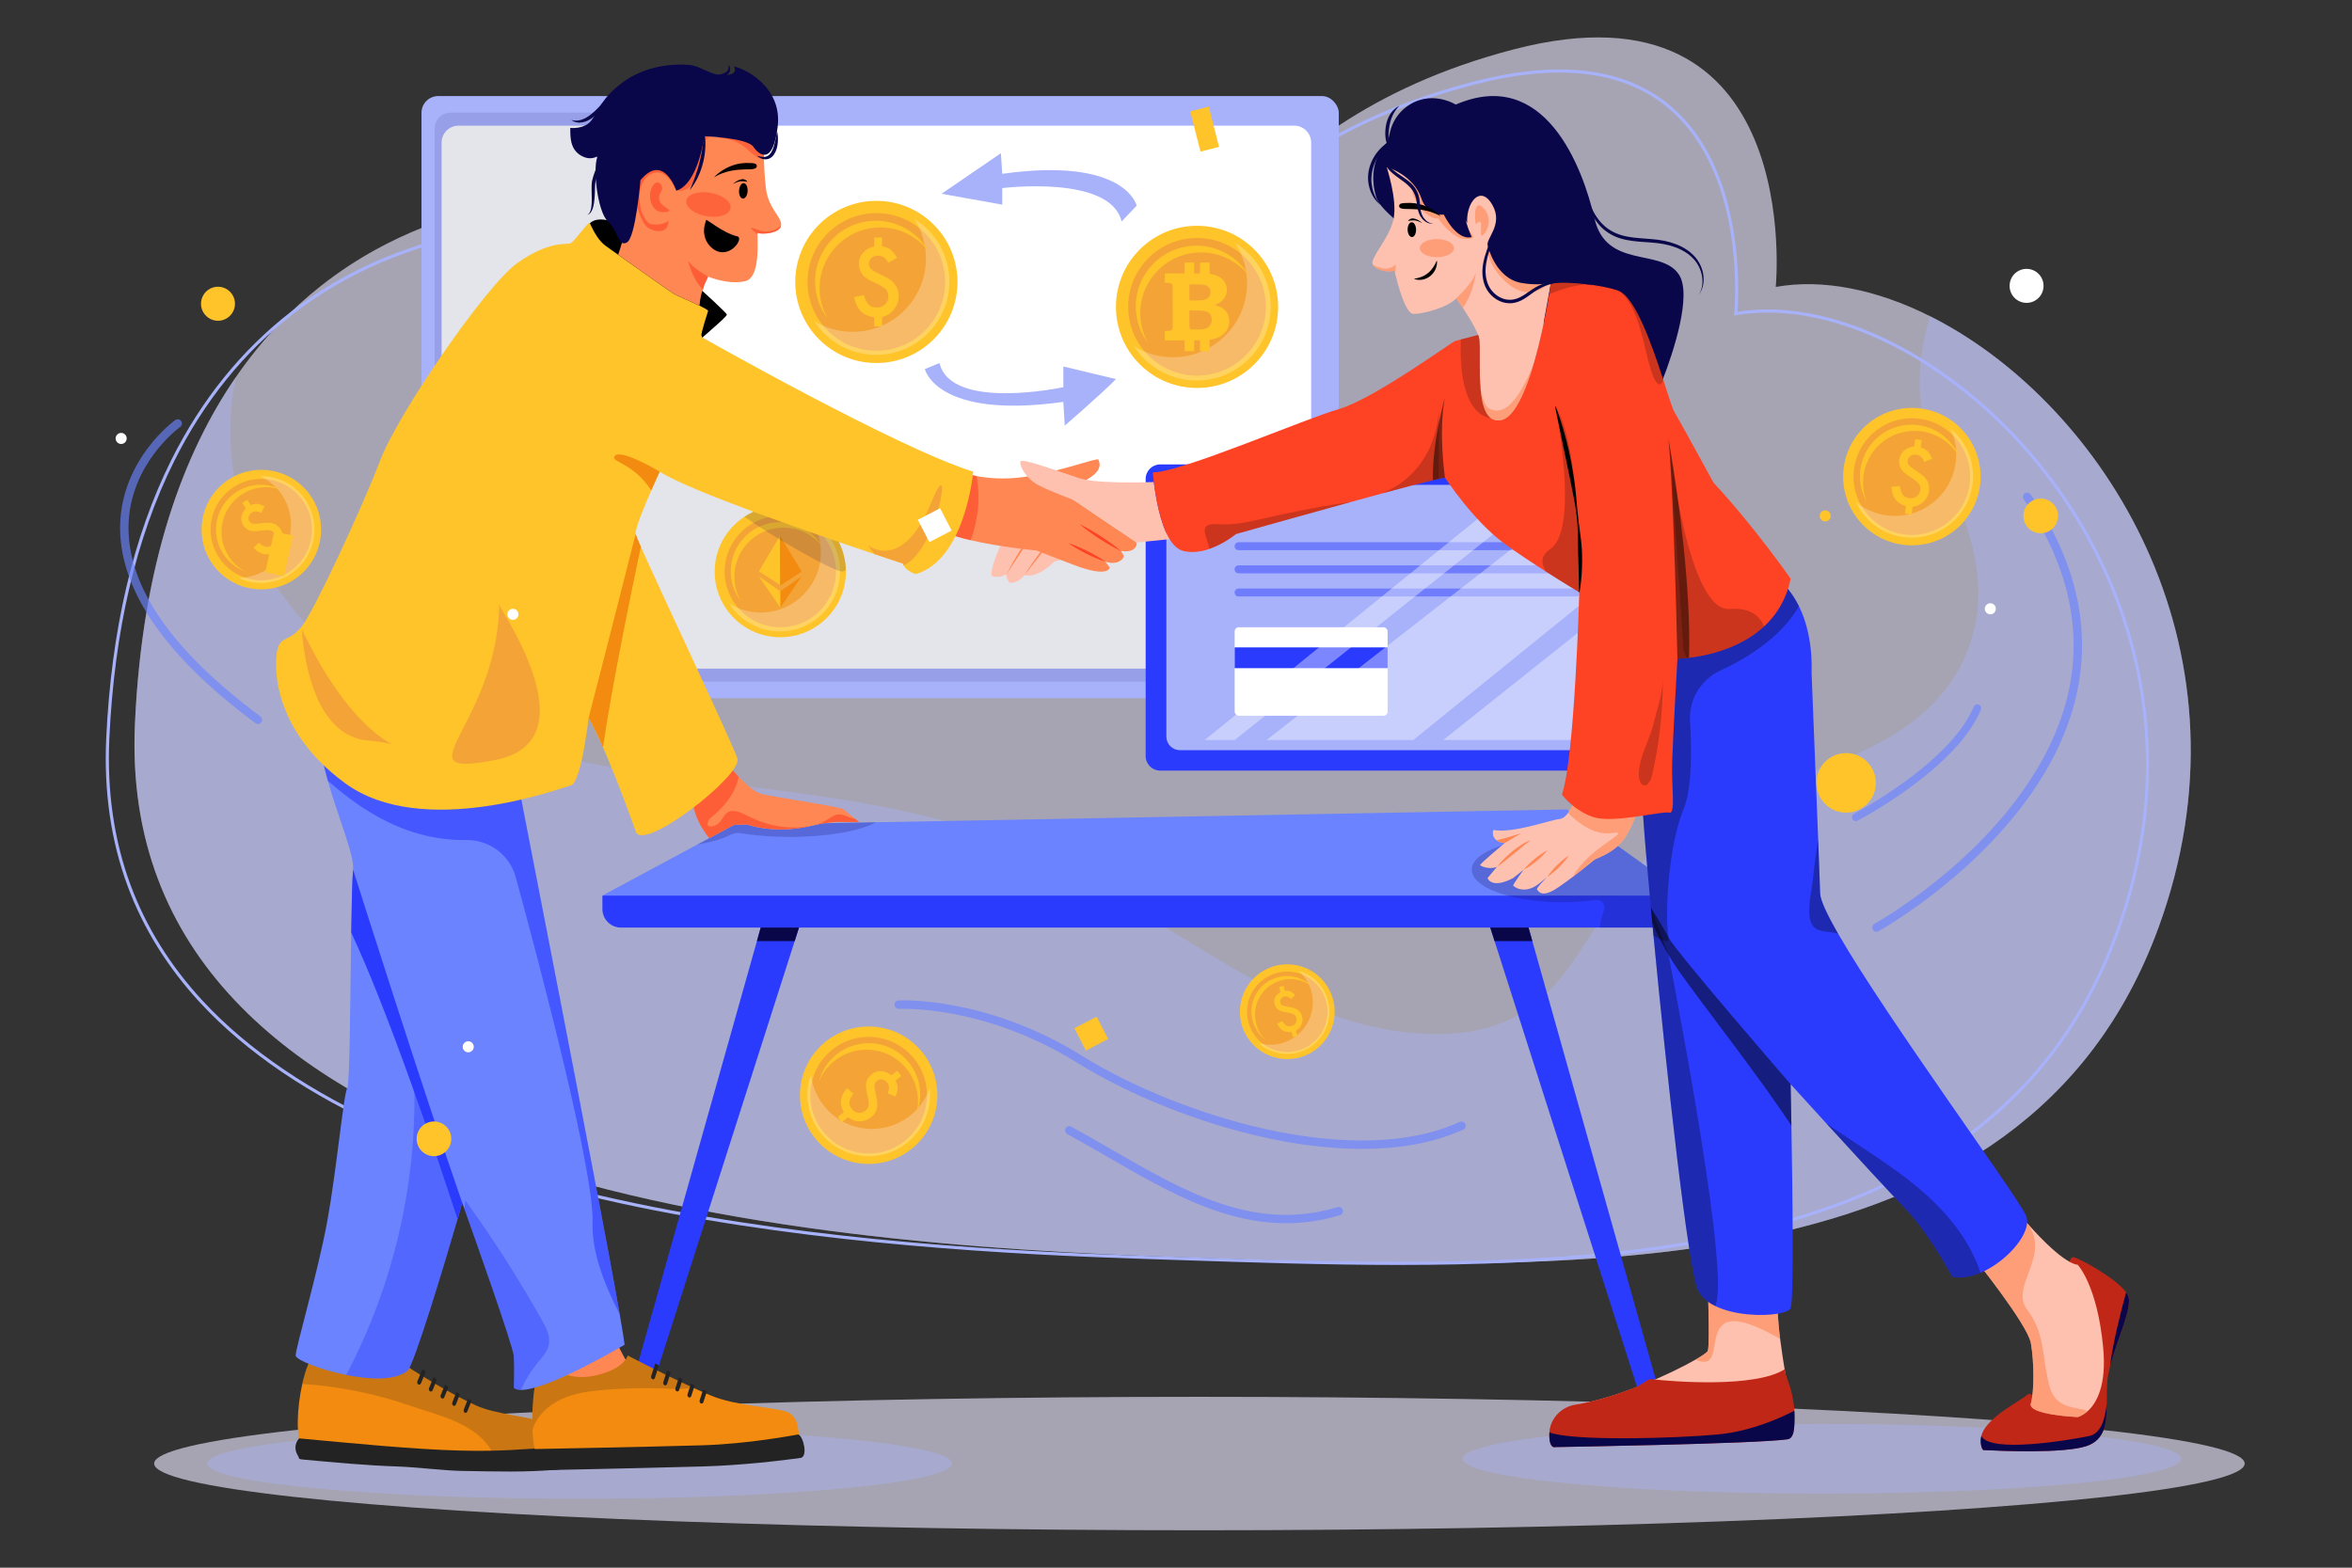 <?xml version="1.0" encoding="UTF-8"?>
<svg id="_06" data-name="06" xmlns="http://www.w3.org/2000/svg" viewBox="0 0 4680 3120">
  <rect x="0" y="0" width="4680" height="3120" fill="#333333" stroke="none"/>
  <defs>
    <style>
      .cls-1 {
        fill: #2b3bfe;
      }

      .cls-2 {
        fill: #fec42a;
      }

      .cls-3 {
        fill: #f4a337;
      }

      .cls-4, .cls-5 {
        fill: #fff;
      }

      .cls-6 {
        opacity: .5;
      }

      .cls-7 {
        opacity: .6;
      }

      .cls-5 {
        opacity: 0;
      }

      .cls-8 {
        fill: #e3e1f7;
      }

      .cls-9 {
        opacity: .2;
      }

      .cls-10 {
        fill: #6b83fe;
      }

      .cls-11 {
        opacity: .65;
      }

      .cls-12 {
        fill: #232323;
      }

      .cls-13 {
        opacity: .11;
      }

      .cls-14 {
        opacity: .15;
      }

      .cls-15 {
        opacity: .45;
      }

      .cls-16 {
        opacity: .4;
      }

      .cls-17 {
        opacity: .3;
      }

      .cls-18 {
        opacity: .38;
      }

      .cls-19 {
        fill: #a7b2fb;
      }

      .cls-20 {
        fill: #fe8753;
      }

      .cls-21 {
        opacity: .66;
      }

      .cls-22 {
        fill: #09074a;
      }

      .cls-23 {
        opacity: .21;
      }

      .cls-24 {
        fill: #fec0af;
      }

      .cls-25 {
        fill: #fe4224;
      }

      .cls-26 {
        fill: #c12717;
      }

      .cls-27 {
        opacity: .25;
      }

      .cls-28 {
        fill: #f28b0f;
      }
    </style>
  </defs>
  <rect id="_06-2" data-name="06" class="cls-5" x="0" width="4680" height="3120"/>
  <g>
    <g class="cls-11">
      <ellipse class="cls-8" cx="2386.58" cy="2912.74" rx="2079.88" ry="132.8"/>
    </g>
    <g class="cls-16">
      <ellipse class="cls-19" cx="1153.31" cy="2912.68" rx="740.96" ry="70"/>
    </g>
    <g class="cls-16">
      <ellipse class="cls-19" cx="3625.14" cy="2903.26" rx="714.84" ry="69.28"/>
    </g>
    <g class="cls-11">
      <path class="cls-8" d="m3869.81,644.82c-9.79-5.46-19.6-10.65-29.43-15.57-105.86-53.06-213.39-74.96-306.99-58.2,0,0,61.54-624.65-521.25-472.81-582.79,151.82-627.25,560.3-892.84,557.64-265.59-2.66-1180.96-238.57-1180.96-238.57-12.34,10.96-151.4,34.75-299.85,151.74-57.32,45.17-116.05,104.25-169.4,181.83-103.06,149.83-186.14,368.73-200.6,690.03-41.34,918.55,1304.73,1035.48,2079.66,1061.14,774.93,25.69,1678.23,79.22,1946.86-656.03,198.63-543.69-98.27-1018.9-425.2-1201.19Z"/>
    </g>
    <g class="cls-16">
      <path class="cls-19" d="m3869.81,644.82c-9.79-5.46-19.6-10.65-29.43-15.57-26.73,88.53-30.59,187.84,7.08,265.59,61.11,126.14,123.7,259.45,66.66,402.51-71.54,179.45-290.75,236.57-459.44,278.8-107.65,26.95-196.9,147.37-257.57,235.76-48.81,71.11-89.58,152.16-161.65,199.55-62.05,40.79-139.95,50.83-213.99,45.32-288.43-21.49-513.56-250.14-778.69-365.71-244.74-106.67-519.04-114.64-782.72-156.55-263.67-41.92-541.15-132.52-697.27-349.1-88.98-123.45-123.88-287.32-93.7-434.54-103.06,149.83-186.14,368.73-200.6,690.03-41.34,918.55,1304.73,1035.48,2079.66,1061.14,774.93,25.69,1678.23,79.22,1946.86-656.03,198.63-543.69-98.27-1018.9-425.2-1201.19Z"/>
    </g>
    <path class="cls-19" d="m4020.4,876.96c-68.75-74.99-148.72-138.48-231.28-183.6-57.79-31.58-115.84-53.89-172.52-66.29-56.47-12.35-110.05-14.53-159.34-6.46,1.21-15.97,4.7-77.52-6.23-150.7-7.45-49.87-20.04-95.34-37.41-135.15-21.77-49.88-51.17-90.96-87.38-122.11-89.72-77.19-221.05-94.4-390.35-51.17-144.49,36.9-268.23,92.31-378.29,169.4-95.04,66.57-164.22,138.07-225.26,201.15-47.88,49.48-89.22,92.21-133.62,123.1-48.41,33.68-95.37,49.13-147.91,48.61-107.53-1.06-344.06-41.48-684.03-116.91-256.98-57.01-484.71-114.45-486.98-115.02l-1.57-.4-1.22,1.06c-2.47,2.15-13.78,5.78-28.1,10.38-50.99,16.37-157.08,50.43-269.27,137.09-98.55,76.13-178.88,175.54-238.77,295.48-76.04,152.27-119.62,338.92-129.53,554.79-4.83,105.33,9.54,204.12,42.74,293.61,31.15,83.98,79.67,161.96,144.22,231.77,91.51,98.97,218.15,184.73,376.42,254.89,137.79,61.08,303.09,111.89,491.31,151.01,363.66,75.59,751.56,95.56,1011.7,104.01,22.83.74,45.78,1.51,68.82,2.28,143.44,4.79,290.45,9.69,436.38,9.69,620.13,0,1219.47-88.66,1429.45-652.03l-2.9-1.08,2.9,1.08c113.86-305.48,54.44-559.2-15.45-718.26-43.46-98.9-102.86-189.8-176.56-270.19Zm186.21,986.3c-31.29,83.94-72.67,160.31-122.99,226.97-47.73,63.22-105.01,119.72-170.27,167.92-61.42,45.37-131.95,84.89-209.63,117.47-72.29,30.32-153.38,55.71-241.02,75.47-151.6,34.18-329.5,53.34-543.84,58.59-189.62,4.64-384.05-1.84-572.08-8.12-23.04-.77-45.99-1.53-68.83-2.28-259.91-8.44-647.45-28.39-1010.64-103.88-187.79-39.03-352.68-89.71-490.06-150.61-157.49-69.81-283.46-155.08-374.39-253.43-64-69.22-112.1-146.51-142.96-229.72-32.9-88.71-47.15-186.68-42.36-291.17,9.87-215,53.23-400.82,128.88-552.31,59.47-119.09,139.21-217.78,237.02-293.34,111.33-86,216.72-119.83,267.38-136.09,16.41-5.27,24.85-8.04,28.88-10.58,19.55,4.92,239.19,60.01,485.74,114.71,430.04,95.41,610.04,116.32,685.32,117.06.86,0,1.72.01,2.58.01,115.47,0,189.69-76.7,283.46-173.61,60.84-62.88,129.81-134.15,224.36-200.38,109.44-76.66,232.51-131.76,376.27-168.47,167.21-42.7,296.66-25.93,384.76,49.85,35.48,30.52,64.32,70.83,85.72,119.82,17.16,39.29,29.61,84.22,36.98,133.53,12.58,84.1,5.94,152.67,5.88,153.35l-.41,4.06,4.02-.71c49.57-8.7,103.7-6.77,160.89,5.74,56.11,12.28,113.6,34.37,170.87,65.67,81.97,44.8,161.39,107.85,229.69,182.35,73.24,79.89,132.27,170.23,175.45,268.5,69.43,158.01,128.45,410.08,15.32,713.61Z"/>
    <g>
      <g>
        <rect class="cls-19" x="838.69" y="191.18" width="1825.18" height="1198.4" rx="33.31" ry="33.31"/>
        <path class="cls-4" d="m912.44,250.06h1662.72c18.63,0,33.75,15.12,33.75,33.75v1013.13c0,18.63-15.12,33.75-33.75,33.75H912.44c-18.63,0-33.75-15.12-33.75-33.75V283.81c0-18.63,15.12-33.75,33.75-33.75Z"/>
        <g class="cls-13">
          <path class="cls-22" d="m1838.66,1012.42c-498.42-82.62-604.56-442.93-605.27-732.59-.05-18.88.35-37.46,1.13-55.64h-338.09c-17.38,0-31.47,14.09-31.47,31.47v1069.43c0,17.38,14.09,31.47,31.47,31.47h1661.68c17.38,0,31.47-14.09,31.47-31.47v-269.63c-16.84,1.28-34.15,2.4-51.94,3.34-181.44,9.68-412.82,1.07-698.98-46.38Z"/>
        </g>
      </g>
      <g>
        <path class="cls-2" d="m1552.63,1007.15c-26.28,0-50.73,7.76-71.22,21.14-35.71,23.28-59.32,63.59-59.32,109.4,0,72.09,58.44,130.52,130.53,130.52s130.52-58.43,130.52-130.52c0-.98-.01-1.95-.04-2.92-1.55-70.74-59.38-127.61-130.48-127.61Z"/>
        <circle class="cls-3" cx="1552.63" cy="1137.68" r="110.78" transform="translate(-162.19 263.39) rotate(-9.22)"/>
        <g class="cls-27">
          <path class="cls-4" d="m1614.54,1034.89c11.92,18.61,18.83,40.73,18.83,64.47,0,66.1-53.58,119.68-119.68,119.68-22.96,0-44.4-6.47-62.62-17.67,21.27,33.21,58.49,55.22,100.85,55.22,66.1,0,119.68-53.58,119.68-119.68,0-43.14-22.83-80.95-57.07-102.01Z"/>
        </g>
        <path class="cls-2" d="m1551.76,1039.16c-54.01,0-97.79,43.78-97.79,97.79,0,22.44,7.56,43.11,20.27,59.61-8.26-14.35-12.99-30.99-12.99-48.74,0-54.01,43.78-97.79,97.79-97.79,31.57,0,59.64,14.96,77.51,38.18-16.89-29.31-48.53-49.05-84.79-49.05Z"/>
        <g>
          <polygon class="cls-2" points="1510.07 1137.17 1552.41 1164.3 1551.94 1066.13 1510.07 1137.17"/>
          <path class="cls-28" d="m1552.47,1176.52l.16,32.71,42.56-62.12-42.56,29.52s-.05-.04-.16-.11Z"/>
          <polygon class="cls-28" points="1552.41 1164.3 1553.44 1164.96 1595.18 1137.51 1551.94 1066.13 1552.41 1164.3"/>
          <path class="cls-2" d="m1510.08,1147.13l42.54,62.11-.16-32.71c-2.8-1.94-41.6-28.8-42.38-29.4Z"/>
        </g>
      </g>
      <g class="cls-14">
        <path class="cls-22" d="m1552.63,1007.15c-26.28,0-50.73,7.76-71.22,21.14,5.23,3.82,11.2,7.98,17.73,12.37,3.66,2.46,7.49,4.97,11.47,7.56,4.21,2.74,8.6,5.54,13.1,8.39,7.97,5.01,16.31,10.16,24.82,15.29,1.14.69,2.3,1.38,3.44,2.06,2.44,1.47,4.91,2.95,7.38,4.41,25.36,15.06,51.35,29.62,72.42,40.53,12.71,6.58,23.64,11.83,31.55,15.06,3.32,1.35,6.1,2.35,8.28,2.94,3.54.96,7.41.13,11.51-2.12-1.55-70.74-59.38-127.61-130.48-127.61Z"/>
      </g>
      <g>
        <path class="cls-19" d="m1994.28,345.93l-2.74-41.05s-91.43,62.44-117.96,80.74l120.7,21.63v-32.9s215.43-26.99,237.45,66.37l30.03-31.41s-21.91-97.75-267.48-63.38Z"/>
        <g>
          <circle class="cls-2" cx="1743.79" cy="561.11" r="161.38"/>
          <circle class="cls-3" cx="1743.79" cy="561.11" r="136.96"/>
          <g class="cls-27">
            <path class="cls-4" d="m1819.45,435.88c14.54,22.69,22.96,49.67,22.96,78.62,0,80.61-65.35,145.95-145.95,145.95-28,0-54.15-7.89-76.36-21.55,25.94,40.5,71.33,67.34,122.99,67.34,80.61,0,145.95-65.35,145.95-145.95,0-52.61-27.84-98.72-69.59-124.4Z"/>
          </g>
          <path class="cls-2" d="m1742.73,439.3c-66.77,0-120.9,54.13-120.9,120.9,0,27.74,9.35,53.3,25.06,73.7-10.22-17.74-16.07-38.32-16.07-60.26,0-66.77,54.13-120.9,120.9-120.9,39.03,0,73.73,18.5,95.84,47.2-20.88-36.24-60.01-60.64-104.84-60.64Z"/>
          <path class="cls-2" d="m1767.56,554.3c-4.69-2.88-10.62-5.95-17.81-9.21-8.31-3.74-13.83-6.97-16.56-9.7-2.79-2.79-4.18-6.29-4.18-10.5,0-4.63,1.72-8.49,5.16-11.57,3.44-3.09,7.77-4.63,13-4.63,8.43,0,15.25,4.75,20.48,14.24l17.36-9.7c-4.04-7.24-8.28-12.61-12.73-16.11-4.45-3.5-10.18-5.82-17.18-6.94v-17.45h-15.58v17.45c-4.81,1.25-9.11,2.97-12.91,5.16-3.8,2.2-6.99,4.79-9.57,7.79-2.58,3-4.55,6.34-5.92,10.02-1.37,3.68-2.05,7.66-2.05,11.93,0,9.02,2.88,16.77,8.63,23.24,3.62,4.33,11.19,9.08,22.7,14.24,5.58,2.55,10.16,4.91,13.75,7.08,3.59,2.17,6.31,4.11,8.15,5.83,3.62,3.56,5.43,8.28,5.43,14.15,0,6.59-2.17,11.96-6.5,16.11-4.39,4.21-9.85,6.32-16.38,6.32s-12.08-1.84-16.11-5.52c-3.86-3.86-7.12-10.3-9.79-19.32l-19.59,4.1c2.91,12.76,7.42,22.2,13.53,28.31,6.11,6.11,14.99,10.12,26.62,12.02v17.89h15.58v-18.43c10.03-2.67,18.04-7.83,24.04-15.49,6.05-7.71,9.08-16.62,9.08-26.71s-3.35-19.02-10.06-26.26c-2.37-2.67-5.91-5.44-10.59-8.32Z"/>
        </g>
        <g>
          <g>
            <circle class="cls-2" cx="2381.87" cy="610.75" r="161.38" transform="translate(265.77 1863.12) rotate(-45)"/>
            <circle class="cls-3" cx="2381.87" cy="610.75" r="136.96" transform="translate(-73.77 483.56) rotate(-11.42)"/>
            <g class="cls-27">
              <path class="cls-4" d="m2458.21,484.1c14.69,22.93,23.2,50.19,23.2,79.44,0,81.46-66.03,147.49-147.49,147.49-28.29,0-54.72-7.97-77.16-21.78,26.21,40.92,72.08,68.04,124.29,68.04,81.46,0,147.49-66.03,147.49-147.49,0-53.17-28.14-99.76-70.32-125.71Z"/>
            </g>
            <path class="cls-2" d="m2380.8,488.94c-66.77,0-120.9,54.13-120.9,120.9,0,27.74,9.35,53.3,25.06,73.7-10.22-17.74-16.07-38.32-16.07-60.26,0-66.77,54.13-120.9,120.9-120.9,39.03,0,73.73,18.5,95.84,47.2-20.88-36.24-60.01-60.64-104.84-60.64Z"/>
          </g>
          <g id="LkW7Tg.tif">
            <path class="cls-2" d="m2437.27,617.33c-3.64-3.78-8.13-6.33-13.08-8.02-2.23-.77-4.49-1.46-6.74-2.18,1.8-1.06,3.67-1.75,5.46-2.64,6.12-3.05,11.16-7.3,14.49-13.32,4.61-8.31,5.1-16.96,1.48-25.75-1.61-3.9-3.96-7.34-7.14-10.17-6.62-5.89-14.49-8.86-23.19-9.86-1.32-.15-1.83-.64-1.82-2.04.07-6.24.03-12.49.03-18.73,0-2.07,0-2.08-2.13-2.08-4.84,0-9.67,0-14.51,0q-2.34,0-2.34,2.27c0,5.87,0,11.74,0,17.61,0,1.83,0,1.84-1.9,1.84-2.68,0-5.35-.06-8.03.03-1.33.04-1.79-.35-1.77-1.73.07-6.06,0-12.11.05-18.17.01-1.37-.33-1.9-1.81-1.87-5.12.08-10.24.08-15.35,0-1.42-.02-1.88.43-1.86,1.84.06,5.96.03,11.93.02,17.89q0,2.01-2.02,2.02c-11.88,0-23.76.02-35.64-.02-1.24,0-1.78.33-1.77,1.66.05,5.16.04,10.33,0,15.49,0,1.21.42,1.66,1.65,1.63,2.72-.06,5.44-.04,8.16.23,3.28.33,5.48,2.46,5.68,5.71.13,2.06.23,4.13.23,6.19.02,23.62.01,47.24.01,70.85,0,2.21-.02,4.41-.22,6.61-.33,3.68-2.17,5.47-5.84,5.8-2.58.23-5.16.21-7.74.23-1.8,0-1.91.11-1.92,1.92-.01,4.93,0,9.86,0,14.79,0,2.01.03,2.03,2.05,2.03,11.83,0,23.67,0,35.5,0,1.85,0,1.86,0,1.86,1.9,0,6.57.01,13.15.02,19.72h18.88c.03-6.33.05-12.67.08-19,.01-2.93-.29-2.6,2.67-2.61,2.39-.01,4.79.07,7.18-.03,1.4-.06,1.87.33,1.85,1.8-.08,6.01-.04,12.02-.03,18.02,0,.61.05,1.22.08,1.83h18.88c0-7,.05-13.99,0-20.99-.01-1.46.5-1.9,1.91-2.09,8.76-1.14,16.98-3.84,23.91-9.47,10.09-8.19,14.89-18.7,13.16-31.85-.89-6.71-3.77-12.45-8.42-17.28Zm-70.56-35.28c0-4.74.04-9.48-.02-14.22-.02-1.33.4-1.8,1.76-1.78,6.15.07,12.3-.07,18.44.09,4.4.12,8.83.37,13,1.97,6.71,2.57,9.64,9,8.58,15.84-1.1,7.09-6.03,11.62-13.82,12.99-5.33.94-10.7,1.23-16.11,1.14-3.33-.05-6.67-.07-9.99.02-1.4.04-1.9-.38-1.87-1.82.08-4.74.03-9.48.03-14.22Zm30.86,72.26c-4.03,1.1-8.14,1.37-12.26,1.46-4.97.11-9.95.22-14.91-.2-2.05-.18-2.94-.89-3.37-2.93-.46-2.13-.26-4.3-.3-6.46-.06-3.71-.02-7.42-.02-11.12-.02,0-.03,0-.05,0,0-5.35.02-10.7-.02-16.05,0-.82.31-1.1,1.06-1.09,6.33.09,12.67-.16,19,.15,3.05.15,6.1.19,9.11.74,5.08.94,9.76,2.79,12.67,7.32,6.23,9.71,1.98,24.65-10.9,28.18Z"/>
          </g>
        </g>
        <path class="cls-19" d="m2115.8,770.58s-223.68,48.09-246.37-48.09l-29.18,12.07s22.58,100.7,275.55,65.29l2.83,47.19s75.9-65.49,101.86-92.6l-104.68-25.12v41.25Z"/>
      </g>
    </g>
    <g>
      <path class="cls-1" d="m2308.46,924.29h984.84c15.91,0,28.82,12.92,28.82,28.82v551.72c0,15.91-12.92,28.82-28.82,28.82h-984.84c-15.91,0-28.82-12.92-28.82-28.82v-551.72c0-15.91,12.92-28.82,28.82-28.82Z"/>
      <path class="cls-19" d="m3254.01,965h-906.26c-14.87,0-26.92,12.05-26.92,26.91v474.13c0,14.87,12.05,26.92,26.92,26.92h906.26c14.86,0,26.92-12.05,26.92-26.92v-474.13c0-14.86-12.06-26.91-26.92-26.91Z"/>
      <g class="cls-15">
        <path class="cls-1" d="m3137.18,1171.26h-672.61c-4.39,0-7.95,3.56-7.95,7.95s3.56,7.95,7.95,7.95h672.61c4.39,0,7.95-3.56,7.95-7.95s-3.56-7.95-7.95-7.95Z"/>
        <path class="cls-1" d="m3137.18,1125.17h-672.61c-4.39,0-7.95,3.56-7.95,7.95s3.56,7.95,7.95,7.95h672.61c4.39,0,7.95-3.56,7.95-7.95s-3.56-7.95-7.95-7.95Z"/>
        <path class="cls-1" d="m3137.18,1079.09h-672.61c-4.39,0-7.95,3.56-7.95,7.95s3.56,7.95,7.95,7.95h672.61c4.39,0,7.95-3.56,7.95-7.95s-3.56-7.95-7.95-7.95Z"/>
      </g>
      <g>
        <rect class="cls-4" x="2456.74" y="1248.32" width="304.33" height="176.19" rx="8.31" ry="8.31"/>
        <rect class="cls-1" x="2456.74" y="1288.42" width="304.33" height="41.37"/>
      </g>
      <g class="cls-18">
        <path class="cls-4" d="m3225.89,985.14h-80.38l-625.33,487.68h291.94l438.64-355.49v-107.33c0-13.73-11.14-24.86-24.87-24.86Z"/>
      </g>
      <g class="cls-18">
        <path class="cls-4" d="m3225.89,1472.81c13.73,0,24.87-11.13,24.87-24.87v-276.98l-379.12,301.85h354.25Z"/>
      </g>
      <g class="cls-18">
        <polygon class="cls-4" points="2397.11 1472.81 2456.62 1472.81 3069.15 985.14 2998.85 985.14 2397.11 1472.81"/>
      </g>
    </g>
    <g>
      <g>
        <path class="cls-1" d="m1506.09,1873.02l-266.49,946.7c-3.25,11.56,5.69,22.97,17.99,22.97,4.09,0,7.93-1.3,11.06-3.54,3.13-2.25,5.54-5.44,6.75-9.23l305.82-956.89,14.75-46.16-73.32-12.7-16.57,58.86Z"/>
        <path class="cls-1" d="m3049.06,1873.02l-16.57-58.86-73.32,12.7,14.75,46.16,305.81,956.89c1.2,3.79,3.62,6.99,6.75,9.23,3.12,2.24,6.98,3.54,11.05,3.54,12.32,0,21.26-11.41,18-22.97l-266.49-946.7Z"/>
        <polygon class="cls-22" points="1506.09 1873.02 1581.22 1873.02 1595.97 1826.86 1522.65 1814.16 1506.09 1873.02"/>
        <polygon class="cls-22" points="2959.18 1826.86 2973.92 1873.02 3049.06 1873.02 3032.49 1814.16 2959.18 1826.86"/>
      </g>
      <path class="cls-1" d="m1198.66,1809.15c0,20.36,16.51,36.87,36.87,36.87h2084.07c20.37,0,36.88-16.51,36.88-36.87v-26.86H1198.66v26.86Z"/>
      <path class="cls-10" d="m3255.26,1709.55l-44.44-31.94-92.82-66.71-1375.07,25.56-102.4,1.9c-8.01,1.18-17.09,2.9-27.07,5.35-33.6,8.33-78.23,10.11-116.3.2-.82-.2-1.63-.4-2.44-.63-2.68-.71-5.3-1.5-7.9-2.38l-2.58.05-23.16.37-49.82,26.76-24.06,12.93-188.55,101.28h2157.82l-68.39-49.15-32.83-23.59Z"/>
      <g class="cls-23">
        <path class="cls-22" d="m3255.26,1709.55l-44.44-31.94c-29.08-7.28-64.41-11.54-102.49-11.54-99.35,0-179.88,29.01-179.88,64.79,0,20.96,27.62,39.59,70.47,51.43,30.31,8.39,68.24,13.36,109.41,13.36,23.68,0,46.29-1.65,67.01-4.64,11.24-1.62,20.07,9.3,16.36,20.03-.03.09-.06.17-.09.26-3.86,11.21-6.96,22.93-8.36,34.72h136.37c20.37,0,36.88-16.51,36.88-36.88v-26.85l-68.39-49.15-32.83-23.59Z"/>
      </g>
      <g class="cls-23">
        <path class="cls-22" d="m1613.47,1643.71c-33.6,8.33-78.23,10.11-116.3.2-.82-.2-1.63-.4-2.44-.63-2.68-.71-5.3-1.5-7.9-2.38l-2.58.05-23.16.37-49.82,26.76-24.06,12.93c27.97-4.85,50.91-11.63,66.26-19.66,6.03-3.15,12.9-4.3,19.61-3.19,28.76,4.76,62.57,7.5,98.74,7.5,75.45,0,140.61-11.94,171.11-29.2l-102.4,1.9c-8.01,1.18-17.09,2.9-27.07,5.35Z"/>
      </g>
    </g>
    <g>
      <path d="m1237.71,449.75c-48.41-25.65-63.91-5.31-63.91-5.31l-20.49,39.87s227.97,214.1,226.79,207.06c-1.18-7.03,66.96-59.58,66.14-65.37-.83-5.79-160.11-150.6-208.52-176.25Z"/>
      <path class="cls-20" d="m1678.85,1610.9c-5.1-5.1-135.99-24.3-162.65-30.54-14.04-3.28-32.15-19.46-46.49-34.53-12.89-13.56-22.74-26.23-23.81-27.84,0,0-56.15,15.31-65.78,58.97-8.94,40.49,26.02,84.91,31.14,91.12l49.82-26.76,23.16-.37,1.27-.49c.43.15.87.31,1.31.44,2.59.85,5.22,1.65,7.9,2.38.81.22,1.62.43,2.44.63,38.07,9.91,82.7,8.13,116.3-.2,3.43-.85,6.74-1.6,9.95-2.27,6.14-1.3,11.86-2.31,17.12-3.08,22.3-3.3,36.04-2.51,36.04-2.51h32.89s-3.36-2.62-7.9-6.2c-7.95-6.28-19.47-15.51-22.72-18.75Z"/>
      <g class="cls-7">
        <path class="cls-25" d="m1485.08,1622.41c-49.45-25.09-39.86,12.55-62.99,20.67-23.12,8.12-10.82-13.12-10.82-13.12,40.62-32.04,54.6-62.1,58.43-84.14-12.89-13.56-22.74-26.23-23.81-27.84,0,0-56.15,15.31-65.78,58.97-8.94,40.49,26.02,84.91,31.14,91.12l49.82-26.76,23.16-.37,1.27-.49c.43.15.87.31,1.31.44,2.59.85,5.22,1.65,7.9,2.38.81.22,1.62.43,2.44.63,38.07,9.91,82.7,8.13,116.3-.2-39.94,6.95-78.93,3.79-128.38-21.31Z"/>
      </g>
      <path class="cls-20" d="m1217.46,2652.25s-151.51-4.41-148.56,23.53c2.94,27.95,11.77,69.34,11.77,69.34l31.01,60.12,61.66,6.69s100.02-69.22,86.79-82.73c-13.24-13.51-42.66-76.95-42.66-76.95Z"/>
      <path d="m920.11,2394.82c.25.75.52,1.48.77,2.22l-.57-1.67c-.07-.2-.13-.39-.19-.54Z"/>
      <g>
        <path class="cls-28" d="m1087.29,2832.25c-35.65-13.85-100.98-16.92-140.8-35.34-55.29-25.58-108.71-59.12-158.3-91.68-18.02,24.02-35.72,29.51-71.79,29.61-36.08.1-59.59-16.25-87.27-42.23-11.02,6.23-20.91,31.43-27.64,61.61-10.55,47.32-13.29,106.92-.29,125.02,21.28,29.65,132.58,20.04,173.66,20.08,41.07.04,70.11,17.99,125.62,17.91,24.81-.04,56.71-2.44,89.96-5.38,41.14-3.63,84.32-8.08,118.58-9.85,1.44-11.2,3.52.15,1.44-15.63-2.1-15.78,12.48-40.24-23.16-54.11Z"/>
        <g class="cls-9">
          <path class="cls-12" d="m1087.29,2832.25c-35.65-13.85-100.98-16.92-140.8-35.34-55.29-25.58-108.71-59.12-158.3-91.68-18.02,24.02-35.72,29.51-71.79,29.61-36.08.1-59.59-16.25-87.27-42.23-11.02,6.23-20.91,31.43-27.64,61.61,73.5,4.8,146.34,19.69,215.94,43.79,58.74,20.32,129.34,33.93,162.17,91.53,4.1,7.21,7.68,14.66,10.83,22.3,41.14-3.63,84.32-8.08,118.58-9.85,1.44-11.2,3.52.15,1.44-15.63-2.1-15.78,12.48-40.24-23.16-54.11Z"/>
        </g>
        <path class="cls-12" d="m923.04,2804.79c-1.14,3.07-.31,4.82,1.63,6.63.52.49.94.59,1.62.46,1.85-.36,2.74-.72,3.65-2.97,2.67-6.61,5.63-14.23,8.38-21.08-2.37-1.29-4.72-2.57-7.1-3.84-2.62,6.74-5.77,14.27-8.19,20.8Z"/>
        <path class="cls-12" d="m900.19,2790.71c-1.15,3.06-.25,4.84,1.67,6.68.51.49.96.63,1.64.53,1.85-.28,2.75-.58,3.66-2.82,2.59-6.36,5.39-13.77,8.08-20.36-2.35-1.46-4.68-2.9-7.04-4.33-2.55,6.59-5.61,13.91-8.01,20.29Z"/>
        <path class="cls-12" d="m877.06,2776.37c-1.17,3.03-.21,4.72,1.72,6.52.5.46.96.62,1.64.53,1.83-.25,2.76-.52,3.68-2.73,2.65-6.38,5.54-13.76,8.24-20.38-2.32-1.54-4.62-3.06-6.95-4.58-2.7,6.69-5.82,14.14-8.33,20.64Z"/>
        <path class="cls-12" d="m853.82,2762.38c-1.18,3.02-.23,4.72,1.69,6.49.53.48.98.61,1.66.52,1.84-.26,2.78-.56,3.72-2.76,2.85-6.7,5.87-14.41,8.76-21.35-2.29-1.59-4.56-3.17-6.87-4.73-2.88,7.11-6.27,14.93-8.97,21.84Z"/>
        <path class="cls-12" d="m830.61,2748.73c-1.21,3.01-.24,4.66,1.67,6.42.51.47.98.58,1.66.47,1.83-.29,2.78-.56,3.72-2.76,3.13-7.3,6.47-15.54,9.63-23.09-2.24-1.65-4.46-3.29-6.71-4.9-3.18,7.8-6.92,16.26-9.97,23.85Z"/>
        <path class="cls-12" d="m914.96,2886.9c-90.52-2.17-222.59-15.25-319.95-24.27-9.24,10.98-9.03,23.55-2.18,34.49,3.47,5.54-.7,6.68,10.34,7.69,59.92,5.49,124.65,11.68,187.11,13.74,36.81,1.22,95.34,8.27,126.49,8.8,70.83,1.19,129.79,3.2,194.33-2.78,25.71-2.38,2.36-38.61,2.18-45.14-76.92,5.11-114.4,9.48-198.33,7.47Z"/>
      </g>
      <g>
        <path class="cls-28" d="m1564.54,2809.39c-29.33-9.44-100.31-11.3-149.86-31.97-11.7-4.89-24.23-10.41-36.94-16.22-62-28.34-128.65-63.44-128.65-63.44,0,0-6.58,28.3-68.74,40.64-62.16,12.34-94.08-29.08-97.16-29.82-16.95,8.06-26.16,82.33-23.76,137.03,1.12,25.34,4.72,46.48,11.19,54.87,20.46,26.49,177.63,1.85,177.63,1.85l125.48,9.04,215.81-33.92-.54-12.61s4.86-46.05-24.45-55.45Z"/>
        <g class="cls-9">
          <path class="cls-12" d="m1180.35,2738.39c-62.16,12.34-94.08-29.08-97.16-29.82-16.95,8.06-26.16,82.33-23.76,137.03,8.2-27.41,31.25-48.79,57.3-60.89,26.93-12.49,57-16.36,86.59-18.75,39.29-3.19,78.76-4.05,118.14-2.6,18.78.69,38.12,1.82,56.28-2.16-62-28.34-128.65-63.44-128.65-63.44,0,0-6.58,28.3-68.74,40.64Z"/>
        </g>
        <path class="cls-12" d="m1392.28,2786.63c-.81,2.49.18,5.36,2.22,6.38.55.27,1.11.39,1.66.35,1.5-.07,2.91-1.21,3.51-3.04l6.96-21.52c-2.51-1.11-5.01-2.23-7.5-3.37l-6.86,21.2Z"/>
        <path class="cls-12" d="m1368.15,2774.57c-.81,2.5.18,5.36,2.22,6.38.55.27,1.11.39,1.66.36,1.51-.07,2.91-1.21,3.49-3.05l6.75-20.85c-2.48-1.23-4.95-2.45-7.39-3.69l-6.75,20.85Z"/>
        <path class="cls-12" d="m1344.03,2762.51c-.81,2.5.18,5.36,2.23,6.38.53.27,1.1.38,1.65.35,1.51-.06,2.9-1.2,3.49-3.04l6.86-21.19c-2.47-1.33-4.9-2.66-7.29-3.98l-6.95,21.47Z"/>
        <path class="cls-12" d="m1319.9,2750.46c-.8,2.51.19,5.36,2.23,6.37.56.28,1.11.39,1.67.37,1.51-.07,2.9-1.21,3.5-3.05l7.25-22.38c-2.47-1.44-4.89-2.84-7.22-4.22l-7.42,22.91Z"/>
        <path class="cls-12" d="m1295.79,2738.4c-.81,2.49.19,5.35,2.22,6.38.55.27,1.11.38,1.66.35,1.5-.06,2.91-1.2,3.5-3.04l7.88-24.37c-2.52-1.56-4.89-3.04-7.13-4.45l-8.13,25.13Z"/>
        <path class="cls-12" d="m1588.44,2854.82c-6.88,1.06-98.01,18.92-192.28,21.64-101.68,2.94-321.83,7.24-333.57,7.45-8.12,13.43-2.61,27.74,1.97,35.81,2.32,4.08,6.41,6.49,10.76,6.4,23.59-.5,108.65-2.32,191.61-4.26,48.89-1.15,97.06-2.34,131.49-3.33,78.3-2.26,155.23-11.55,194.36-16.92,15.59-2.14,5.6-43.48-4.34-46.78Z"/>
      </g>
      <path class="cls-10" d="m1022.5,1513.77s-71.85-71.44-153.18-127.65c-73.73-50.97-155.26-89.42-198.06-50.74-43.04,38.89-44.01,103.22-30.83,169.47,3.27,16.39,7.39,32.91,11.97,49.18,21.54,76.57,52.92,147.86,50.17,176.82-1.78,18.7-2.87,67.06-3.73,125.07-1.93,128.12-2.78,303.21-7.69,309.11-7.13,8.57-21.42,164.25-40,265.67-18.56,101.4-62.83,251.37-62.83,267.08,0,8.29,47.91,28.06,100.62,38.62,47.16,9.44,98.16,11.49,122.17-8.65,12.22-10.24,75.51-219,99.24-301.54,2.71-9.46,4.94-17.22,6.52-22.81,1.8-6.34,2.8-9.86,2.8-9.86,0,0,0,.02.01.06.02.07.09.2.15.4.07.2.17.48.28.81.07.15.12.34.2.54.76,2.12,2.16,6.05,4.1,11.47,20.05,56.2,96.85,272.5,98.09,292.35,1.42,22.85,0,62.85,0,62.85,3.06,2.78,7.79,4.08,13.83,4.2,53.05,1.06,206.5-89.91,206.5-89.91-1.06-9.57-4.52-30.9-9.85-61.32-43.24-246.55-209.21-1089.81-210.48-1101.25Z"/>
      <g class="cls-16">
        <path class="cls-1" d="m925.72,2388.75l-1.31,18.09c20.05,56.2,96.85,272.5,98.09,292.35,1.42,22.85,0,62.85,0,62.85,3.06,2.78,7.79,4.08,13.83,4.2,8.74-19.34,19.98-37.55,33.4-54,9.03-11.06,19.42-22.09,22.2-36.11,3.37-16.97-5.24-33.8-13.72-48.88-46.26-82.31-97.2-161.98-152.49-238.52Z"/>
      </g>
      <g class="cls-16">
        <path class="cls-1" d="m824.35,2163.03c4.47,198.47-43,397.75-135.41,573.37,47.16,9.44,98.16,11.49,122.17-8.65,12.22-10.24,75.51-219,99.24-301.54,2.71-9.46,4.94-17.22,6.52-22.81-6.61-19.12-21.52-35.35-25.68-55.21-21.01-100.27-37.75-127.66-66.84-185.17Z"/>
      </g>
      <g class="cls-7">
        <path class="cls-1" d="m869.32,1386.13l-191.59,13.96-37.3,104.77c3.27,16.39,7.39,32.91,11.97,49.18,45.07,38.28,140.24,119.89,275.59,117.81,45.81-.7,86.25,29.81,98.31,74.01,48.49,177.79,156.2,585.64,152.85,688.59-1.85,57.04,23.87,123.41,53.83,180.56-43.24-246.55-209.21-1089.81-210.48-1101.25,0,0-71.85-71.44-153.18-127.65Z"/>
      </g>
      <path class="cls-1" d="m698.84,1855.92c74.44,158.65,169.48,441.47,211.51,570.3,5.8-20.16,9.32-32.66,9.32-32.66-78.46-224.91-217.1-662.7-217.1-662.7-1.78,18.7-2.87,67.07-3.73,125.07Z"/>
      <g>
        <path class="cls-24" d="m2010.12,1053.08c-19.52,22.39-42.62,87.8-36.28,92.56,9.44,7.09,28.83-2.72,28.83-2.72-1.72,6.88,6.45,17,6.45,17,18.91.43,29.23-15.47,29.23-15.47,27.08,7.74,59.31-26.74,59.31-26.74,0,0,39.67-10.88,68.33-19.43l-64.55-95.75s-71.8,28.17-91.31,50.55Z"/>
        <path class="cls-20" d="m2038.35,1144.44l58.82-74.61c-24.51,19.39-58.82,74.61-58.82,74.61Z"/>
        <path class="cls-20" d="m2002.67,1142.91l50.49-76.66c-11.04,1.68-50.49,76.66-50.49,76.66Z"/>
      </g>
      <g>
        <path class="cls-20" d="m2259.52,1078.17l-129.7-87.62-21.63-14.61c99.02-29.28,78.35-55.99,77.49-61.13-.85-5.17-75.76,24.11-148.11,34.42-39.8,5.69-72.82,2.36-94.48-1.79-17.7-3.39-27.79-7.32-27.79-7.32,0,0-99.17,66.03-62.9,102.95,13.15,13.37,44.37,23.96,78.82,32,60.58,14.16,131.17,20.5,131.17,20.5,0,.01.82.56,72.16,27.94,73.01,28.05,73.49,5.81,73.49,5.81l-8.69-11.61c22.22,7.29,32.36-2.43,36.01-7.69,1.14-1.63,1.17-3.81.09-5.49l-5.16-8.09c23.95,3.87,29.95-6.61,31.44-12.6.36-1.42.09-2.89-.68-4.08-.38-.63-.91-1.17-1.54-1.58Z"/>
        <g class="cls-7">
          <path class="cls-25" d="m1915.32,940.11s-99.17,66.03-62.9,102.95c13.15,13.37,44.37,23.96,78.82,32,15.6-40.34,19.71-85.11,11.88-127.63-17.7-3.39-27.79-7.32-27.79-7.32Z"/>
        </g>
        <path class="cls-25" d="m2190.71,1067.5c-6.85-4.43-13.79-8.72-20.88-12.78-7.07-4.09-14.25-8.01-21.73-11.47,6.22,5.41,12.74,10.35,19.37,15.12,6.61,4.8,13.37,9.38,20.22,13.81,6.86,4.42,13.8,8.72,20.89,12.78,7.07,4.09,14.25,8.01,21.73,11.48-6.22-5.4-12.75-10.34-19.37-15.12-6.61-4.8-13.37-9.38-20.21-13.82Z"/>
        <path class="cls-25" d="m2163.85,1096.84c-6.12-3.07-12.33-5.96-18.64-8.66-6.32-2.67-12.71-5.21-19.35-7.23,5.6,4.11,11.47,7.69,17.39,11.15,5.94,3.43,11.98,6.66,18.11,9.72,6.13,3.06,12.34,5.95,18.64,8.65,6.32,2.66,12.71,5.21,19.35,7.23-5.61-4.1-11.47-7.68-17.4-11.14-5.94-3.43-11.98-6.66-18.11-9.73Z"/>
      </g>
      <path class="cls-2" d="m1395.74,667.75c-1.49-3.72,13.32-49.06,13.32-49.06-.8-1.99-7.88-5.91-17.25-10.41-17.79-8.55-43.78-19.26-50.31-23.04-6.34-3.68-67.61-47.05-111.56-78.26-8.84-6.29-16.98-12.08-23.84-16.96-14.69-10.44-23.58-27.14-31.32-43.41-.44-.92-.77-1.66-.98-2.17-2.39-5.85-30.52,36.89-39.05,39.88-8.51,2.98-42.32-5.45-105.16,38.98-62.84,44.42-238.23,300.87-273.14,393.03-34.9,92.17-132.67,302.33-156.4,330.96-23.74,28.63-37.01,18.85-46.08,39.1-9.09,20.25-21.66,159.19,132.66,272.3,154.31,113.12,429.4,9.78,449.65,4.19,20.26-5.58,34.93-134.06,34.93-134.06,8.17,13.3,18.21,34.36,28.65,58.37,30.67,70.5,64.79,166.45,64.79,166.45,10.35,46.79,213.07-110.32,202.6-143.83-9.06-29.02-152.02-331.05-192.13-421.72-6.23-14.09-9.97-23.08-10.35-25.14-1.71-9.41,16.65-53.91,31.13-87.01,9.17-20.94,16.78-37.28,16.78-37.28,59.28,38.59,312.65,125.67,427.34,164.11,34.77,11.65,56.8,18.84,56.8,18.84.25,1.25.65,2.44,1.19,3.57,5.42,11.58,23.95,17.36,23.95,17.36,99.14-27.93,114.51-203.88,114.51-203.88-149.42-46.08-539.23-267.18-539.23-267.18l-1.49-3.72Z"/>
      <path class="cls-28" d="m1223.16,907.48c-9.22,12.75,35.65,11.79,72.74,68.45,9.17-20.93,16.78-37.28,16.78-37.28,0,0-78.26-46.71-89.52-31.17Z"/>
      <path class="cls-28" d="m1171.21,1428.81c8.17,13.31,18.21,34.36,28.65,58.37,16.93-119.06,60.13-327.35,75.26-399.1-6.23-14.09-9.98-23.08-10.35-25.14,0,0-58.65,231.81-93.56,365.87Z"/>
      <g>
        <path class="cls-20" d="m1519.96,316.65c-.74-21.58-.66-38.09-.66-38.09l-117.81-7.33-36.04,56.33-15.41-16.2-13.1-13.78s-63.17,6.16-70.55,72.42c-2.73,24.49-29.78,119.09-36.44,136.98,43.95,31.22,105.22,74.58,111.56,78.26,6.53,3.78,32.52,14.49,50.31,23.04,1.5-14.42,3.71-25.86,6.94-32.05,1.82-3.48,1.69-6.98,2.74-9.26l7.58-16.46s41.61,17.5,74.7,8.72c28.92-7.69,23.28-77.55,23.48-92.96.01-2.22.16-3.32.55-2.92,3.57,3.59,44.33,2.24,46.45-14.47,2.12-16.68-25.07-33.02-30.14-73.48-2.33-18.56-3.54-40.48-4.15-58.75Z"/>
        <g class="cls-6">
          <path class="cls-25" d="m1519.3,278.55l-117.81-7.33-36.04,56.33-15.41-16.2-1.72,4.29,1.88,64.24c44.69,3.79,52.92-98.34,55.04-103.75,2.11-5.42,53.85-5.88,81.77,21.16,15.84,15.36,26.61,19.05,32.96,19.35-.74-21.58-.66-38.09-.66-38.09Z"/>
        </g>
        <g class="cls-7">
          <path class="cls-25" d="m1291.14,348.92c33.59-23.13,54.59,30.69,54.59,30.69-8.4-37.57-47.6-69.79-71.33-21.06-17.61,36.17-2.06,70.58,7.13,85.93,3.39,5.67,8.57,10.08,14.75,12.4,34.72,13,33.94-17.29,33.94-17.29,0,0-10.97,9.36-32.98,6.95-22.01-2.41-39.69-74.5-6.1-97.62Z"/>
        </g>
        <g class="cls-7">
          <path class="cls-25" d="m1315.39,381.83c3.64-5.5,2.65-13.05-2.64-16.99-3.72-2.78-8.54-3.09-13.79,4.77-11.82,17.69-5.18,56.3,24.88,52.48,28.17-3.59-27.88-10.94-8.45-40.26Z"/>
        </g>
        <g class="cls-7">
          <path class="cls-25" d="m1368.96,518.53c.26,1.16,8.97,38.52,29.79,57.71.78-3.85,1.69-6.98,2.73-9.27l7.58-16.46s-30.91-16.68-40.1-31.98Z"/>
        </g>
        <path class="cls-22" d="m1191.03,307.44c-13.43,18.04-2.96,113.49,18.53,133.3,21.49,19.8,20.45,51.49,37.89,41.75,17.44-9.74,26.95-123.94,26.95-123.94,46.09-55.45,71.33,21.06,71.33,21.06,43.91-13.93,55.76-108.39,55.76-108.39-37.33-57.38-197.03,18.18-210.46,36.22Z"/>
        <path class="cls-22" d="m1460.48,132.13s12.43,19.65-26.46,17.23c-23.2-1.44-40.41-18.55-63.57-20.24-46.23-3.37-94.94,7.5-131.96,35.2-42.24,31.59-47.44,55.73-61.22,74.73-13.78,19-42.51,15.54-42.51,15.54-.03,9.62-.04,19.35,2.2,28.71,3.28,13.66,11.34,23.5,24.27,28.9,9.03,3.77,17.72,3.75,26.51-.56,3.83,11.19,15.76,8.06,25.07,6.93,18.57-2.26,36.73-7.92,54.24-14.34,26.64-9.76,52.62-21.85,77.47-35.55.55-.3,1.09-.6,1.64-.91l55.33,3.44s85.15,2.9,97.52,20.91c12.37,18.01,39.13,36.5,48.38-39.67,9.25-76.17-59-113.66-86.91-120.32Z"/>
        <g>
          <path d="m1491.9,324.45c-11.55-.67-23.89.99-34.48,4.84-14.21,5.17-26.86,13.22-36.93,23.68,14.64-8.91,31-13.61,48.72-15.13,7.71-.66,15.65-.83,23.36-1,4.64-.1,13.11-.48,13.37-6.23.29-6.51-9.52-5.9-14.04-6.17Z"/>
          <path d="m1478.41,364.69c-4.72,1.21-8.24,8.99-7.88,17.38.36,8.39,4.48,14.21,9.19,13.01,4.71-1.21,8.24-8.99,7.88-17.38-.36-8.39-4.48-14.21-9.19-13.01Z"/>
          <path d="m1483.79,358.36c-1.21-.76-2.5-1.26-3.8-1.56-1.3-.3-2.62-.29-3.89-.08-1.28.21-2.51.6-3.73.97-2.44.74-4.76,1.86-6.98,3.2-1.11.68-2.19,1.42-3.24,2.2-1.06.78-2.08,1.62-3.06,2.55l.16.34c2.19-1.28,4.43-2.39,6.72-3.24,1.14-.44,2.29-.83,3.45-1.15,1.15-.34,2.31-.61,3.48-.79,1.16-.18,2.34-.23,3.5-.17l3.43.1c1.13.05,2.27.13,3.43.3,1.16.18,2.33.46,3.61.76l.14-.34c-.9-1.3-2.02-2.3-3.22-3.09Z"/>
          <path d="m1467.09,470.39c-28.51-6.68-61.26-34.86-62.02-32.6-1.18,3.54-2.14,6.95-2.93,10.15-4.35,17.78,1.96,36.74,16.79,47.46,32.1,23.21,62.56-21.64,48.15-25.02Z"/>
        </g>
        <g class="cls-7">
          <path class="cls-25" d="m1505.95,456.82c-18.52-7.26-12.17-2.09,1.3,9.44.01-2.22.16-3.32.55-2.92,3.57,3.59,44.33,2.24,46.45-14.47,0,0-18.29,19.71-48.3,7.95Z"/>
        </g>
        <g class="cls-6">
          <path class="cls-25" d="m1413.73,383.65c-24.29-4.23-45.8,2.78-48.05,15.66-2.24,12.88,15.63,26.75,39.92,30.98,24.29,4.23,45.8-2.78,48.05-15.66,2.24-12.88-15.63-26.75-39.92-30.98Z"/>
        </g>
        <path class="cls-22" d="m1398.03,291.56c-1.41,9.99-3.19,19.9-5.65,29.65-2.45,9.74-5.18,19.43-8.69,28.9-1.58,4.81-3.52,9.47-5.38,14.22-.82,2.43-1.97,4.69-2.95,7.06-1.01,2.35-2.01,4.72-2.93,7.15,1.59-2.02,3.12-4.1,4.63-6.2,1.5-2.1,3.04-4.2,4.33-6.44l3.9-6.72.97-1.69c.3-.58.57-1.16.85-1.75l1.68-3.51c4.56-9.34,7.88-19.26,10.4-29.35,2.54-10.09,3.91-20.47,4.32-30.84.32-10.36-.22-20.83-2.8-30.87-.34,10.31-1.27,20.39-2.68,30.4Z"/>
        <path class="cls-22" d="m1542.35,281.04c-1.42,6.44-3.11,12.79-5.74,18.41-2.61,5.61-6.31,10.39-11.79,12.05-2.72.92-5.85.96-9.04.59-.8-.11-1.63-.1-2.42-.32-.8-.17-1.61-.36-2.44-.51-.84-.12-1.63-.42-2.45-.63-.83-.21-1.65-.44-2.51-.63,2.66,2.19,5.61,4.14,8.98,5.43,3.32,1.31,7.13,2.08,11.05,1.46,3.91-.54,7.67-2.53,10.5-5.22,2.86-2.69,4.9-5.93,6.47-9.24,3.1-6.67,4.38-13.71,4.84-20.64.4-6.94.02-13.89-1.6-20.63-1.28,6.79-2.41,13.41-3.84,19.87Z"/>
        <path class="cls-22" d="m1449.93,128.53c.19,2.86.24,5.56-.4,7.94-.62,2.38-1.87,4.27-3.55,5.76-3.38,3-8.26,4.65-13.23,5.94-5,1.3-10.28,2.15-15.61,3-5.35.84-10.77,1.61-16.34,2.71,5.41,1.81,11.02,2.55,16.66,2.78,5.64.16,11.36-.24,17.03-1.69,2.82-.74,5.64-1.7,8.35-3.12,2.68-1.44,5.31-3.34,7.28-5.97,2-2.6,3.09-6,2.85-9.12-.22-3.13-1.43-5.89-3.03-8.22Z"/>
        <path class="cls-22" d="m1176.1,227.54c-5.57,4.41-11.55,8.21-18.12,10.49-3.28,1.12-6.71,1.89-10.24,2.05-3.54.2-7.17-.18-10.75-1.41,2.83,2.6,6.63,4.06,10.5,4.83,3.9.76,7.97.6,11.89-.14,7.88-1.55,15.01-5.49,21.08-10.31,6.14-4.81,11.25-10.63,15.7-16.79,4.4-6.21,8.12-12.83,10.9-19.89-5.24,5.49-10.1,11.08-15.16,16.38-5.05,5.29-10.19,10.41-15.79,14.8Z"/>
        <path class="cls-22" d="m1205.36,300.29c-1.88,2.46-3.43,5.12-4.98,7.73-2.98,5.26-5.96,10.53-8.71,15.95-5.48,10.83-10.32,22.21-13.15,34.31-.17.78-.36,1.47-.51,2.31-.17.85-.29,1.68-.39,2.49-.2,1.63-.3,3.2-.38,4.76-.11,3.11-.13,6.16-.09,9.2.09,6.06.27,12.04.31,18,0,5.94-.06,11.89-.95,17.66-.41,2.89-1.1,5.73-2.24,8.38-1.11,2.66-2.96,5.02-5.65,6.49,1.45-.39,2.92-1.03,4.15-2.03.64-.47,1.17-1.06,1.73-1.62.48-.62,1.05-1.2,1.46-1.88,1.79-2.63,2.95-5.59,3.9-8.56,1.76-5.99,2.6-12.13,3.11-18.22.51-6.09.66-12.17.83-18.16.09-2.99.16-5.97.35-8.88.09-1.45.2-2.89.38-4.25.08-.69.19-1.35.32-1.97.12-.64.33-1.4.48-2.1,2.66-11.41,6.85-22.53,11.33-33.63l6.79-16.73c2.2-5.58,4.44-11.07,8.42-15.69-2.52,1.72-4.66,4.01-6.52,6.46Z"/>
      </g>
      <path class="cls-3" d="m993.48,1210.47c-9.44,239.52-201.27,339.62-7.54,301.93,193.73-37.69,7.54-301.93,6.26-310.44l1.28,8.51Z"/>
      <g>
        <path class="cls-3" d="m600.4,1251.85c.33,4.27.78,9.74,1.45,16.18,6.11,59.14,29.75,198.26,131.98,206.02,117.84,8.95-3.98,50.83-133.43-222.2Z"/>
        <path class="cls-3" d="m600.4,1251.83s0,.01,0,.02c-.13-1.72-.25-3.26-.34-4.57l.33,4.55Z"/>
      </g>
      <path class="cls-3" d="m1854.24,997.4c-57.99,143.88-126.97,87.94-126.97,87.94,4.31,6.66,8.56,12.44,12.75,17.41,34.77,11.65,56.8,18.84,56.8,18.84.25,1.25.65,2.44,1.19,3.57,67.41-28.39,100.57-237.78,56.23-127.77Z"/>
      <g class="cls-7">
        <path class="cls-25" d="m1683.15,1623.88c-23.95-10.89-28.95,8.71-59.73,17.56,6.14-1.3,11.86-2.31,17.12-3.08,22.3-3.3,36.04-2.51,36.04-2.51h32.89s-3.36-2.62-7.9-6.2c-6.93-1.55-13.29-3.44-18.42-5.77Z"/>
      </g>
    </g>
    <g>
      <path class="cls-24" d="m3554.42,2744.81c-2.71-15.44-5.27-30.92-7.61-46.41-1.69-11.18-3.28-22.39-4.68-33.62-4.95-39.94-7.5-80.25-4.19-120.4,5.82-70.26-139.72,16.91-139.72,16.91,0,0,.61,16.79,1.13,38.22.85,34.46,1.45,80.91-1.13,88.73-.92,2.82-9.96,9.27-24.59,17.71h-.01c-23.92,13.8-62.78,32.9-105.45,50.08-3.51,1.4-7.05,2.81-10.6,4.19-39.72,15.46-81.89,28.77-117.85,34.36-18.97,2.96-35.8,14.69-44.71,31.99-3.35,6.51-5.76,14.01-6.16,22.47-1.67,33.86,11.64,28.77,11.64,28.77,0,0,418.39-14.82,450.78-15.23,12.02-.16,12.82-19.85,13.6-30.97,1.44-20.21-2-41.1-5.72-60.9-1.62-8.62-3.19-17.24-4.72-25.9Z"/>
      <g class="cls-7">
        <path class="cls-20" d="m3537.94,2544.38c5.82-70.26-139.72,16.91-139.72,16.91,0,0,.61,16.79,1.13,38.22.85,34.46,1.45,80.91-1.13,88.73-.92,2.82-9.96,9.27-24.59,17.71,78.49,35.09-21.98-151.7,168.49-41.16-4.95-39.94-7.5-80.25-4.19-120.4Z"/>
      </g>
      <path class="cls-22" d="m3172.66,434.69c-23.52-101.87-98.75-303.02-276.06-226.57,0,0-51.35-32.34-100.29,6.19-15.36,12.1-25.88,29.26-30.42,48.27l-4.86,20.26s-44.55,37.01-22.34,110.55c3,9.91,15.33,24.14,34.42,41.33,8.11,7.32,17.45,15.16,27.81,23.45,4.35,3.47,8.86,7.02,13.56,10.65,66.29,51.14,165.67,116.08,257.06,173.51.14.1.27.17.39.25,119.58,75.14,225.39,137.36,225.39,138.92,0,.88,4.86-9.88,11.64-27.34,20.5-52.95,58.49-167.64,31.67-207.87-35.66-53.51-144.45-9.73-167.97-111.59Z"/>
      <path class="cls-24" d="m2960.47,489.58s-.01-.02-.01-.05c-5.88-13.94,32.3-41.84,8.8-82.23-23.49-40.38-52.13-4.68-49.92,36.58,0,0-.06-.11-.2-.32-.36-.58-1.2-1.95-2.44-3.97-13.36-21.81-73.39-119.23-76.66-115.29l-80.77,8.11c.73,3.59,20.96,64.12,13.84,102.3-.18,1.01-.39,2-.61,2.96-8.82,37.92-46.99,76.1-41.12,88.58,5.87,12.48,35.1,16.9,43.25,11.75,0,0,.53,2.48,1.51,6.61,4.78,20.14,20.15,79.41,36,80.02,19.1.75,69.75-13.21,85.17-30.84,0,0,5.78,7.68,13.39,18.92,10.07,14.91,23.32,36.08,30.52,53.96,5.93,9.49,1.23,59.07,4.36,102.29,2.82,38.76,11.94,72.39,40.7,67.42,26.77-4.63,49.17-56.38,65.86-113.4,6.53-22.31,12.19-45.43,16.9-66.83l2.52-13.84,13.73-75.64.11-.63s-1.51-.8-4.2-2.21c-21.14-11.24-115.3-61.82-120.72-74.26Z"/>
      <g class="cls-7">
        <path class="cls-20" d="m2960.47,489.58s-.01-.02-.01-.05c0,0-4.09,9.82,6.46,32.96,10.55,23.15,57.95,85.49,109.16,46.84,2.73-2.06,6.39-1.67,9.2-2.65l.11-.63s-1.51-.8-4.2-2.21c-21.14-11.24-115.3-61.82-120.72-74.26Z"/>
      </g>
      <g class="cls-7">
        <path class="cls-20" d="m2919.14,443.57c-.36-.58-1.2-1.95-2.44-3.97-13.36-21.81-73.39-119.23-76.66-115.29l-80.77,8.11s48.84,13.93,49.99,41.46c1.17,27.55,33.75,65.06,52.4,60.81,0,0,28.23,41.71,55.29,41.09,27.04-.61,8.29-8.89,4.02-22.54-.74-2.33-1.34-5.71-1.83-9.68Z"/>
      </g>
      <path class="cls-22" d="m3026.02,562.83c50.78,9.69,84.98-7.63,84.98-7.63l-150.54-65.66s14.78,63.6,65.56,73.29Z"/>
      <path class="cls-22" d="m2913.05,397.71c5.99-29.37-81.47-113.28-81.47-113.28l-72.31,47.99s53.95,15.79,69.3,63.2c4.03,12.46,12.82,22.93,24.85,28.1,5.89,2.53,12.56,4.12,19.47,3.36,0,0,24.79,52.59,55.55,44.72,0,0-21.39-44.72-15.39-74.09Z"/>
      <g>
        <g>
          <path d="m2797.84,403.97c-4.45.28-14.07-.23-13.92,6.02.14,5.52,8.44,5.82,13,5.88,7.56.11,15.36.21,22.91.79,17.37,1.32,33.32,5.72,47.51,14.16-9.66-9.97-21.91-17.61-35.75-22.46-10.32-3.62-22.39-5.12-33.75-4.39Z"/>
          <path d="m2810.24,442.49c-4.6-1.13-8.77,4.49-9.3,12.55-.53,8.06,2.76,15.5,7.37,16.62,4.6,1.13,8.77-4.49,9.3-12.55.53-8.06-2.76-15.5-7.37-16.62Z"/>
          <path d="m2823.1,438.74c-2.15-1.26-4.41-2.33-6.79-3.02-1.19-.34-2.39-.7-3.64-.9-1.25-.19-2.53-.2-3.82.1-1.28.3-2.56.79-3.76,1.53-1.19.77-2.32,1.74-3.22,2.99l.13.33c1.26-.29,2.41-.57,3.56-.75,1.14-.17,2.26-.26,3.38-.31l3.37-.12c1.14-.07,2.29-.03,3.43.14,1.14.16,2.27.41,3.4.73,1.13.3,2.25.66,3.36,1.08,2.23.8,4.41,1.85,6.53,3.06l.17-.33c-.94-.89-1.93-1.68-2.95-2.42-1.02-.75-2.06-1.45-3.13-2.09Z"/>
        </g>
        <path d="m2851.58,532.29c-2.89,4.22-6.24,7.96-10.04,11.08-3.81,3.12-8.11,5.65-12.82,7.54-4.72,1.91-9.79,3.14-15.39,3.88,5.18,2.34,11.2,2.78,16.96,1.75,5.77-1.05,11.35-3.62,15.95-7.42,4.61-3.79,8.2-8.7,10.46-14.07,2.24-5.37,3.24-11.24,2.38-16.84-2.2,5.2-4.59,9.87-7.5,14.09Z"/>
      </g>
      <path class="cls-26" d="m4230.55,2571.99c-20.95-29.2-97.23-69.91-104.93-69.94-15.42-.02-6.79,60.78-5.86,68.5,4.3,36.12,15.72,70.82,28.69,104.63,11.14,29.03,20.77,67.94,10.66,98.44-9.01,26.83-51.92,20.89-73.55,17.21-10.02-1.69-19.89-4.36-29.41-7.95-1.84-.69-18.8-9.14-18.18-9.59-28.55,21.1-66.03,38.57-87.72,68.1-3.68,5.02-6.36,10.68-7.8,16.63h0c-1.34,5.47-1.63,11.15-.72,16.8.7,4.36,2.04,8.46,4.46,11.04,36.25,1.89,159.77,7.06,205.04-7.77,37.8-12.38,40.67-46.63,40.89-84.16.1-15.4-.26-31.35,1.17-46.57.81-8.7,2.73-18.27,5.33-28.36h0c13.05-50.62,43.28-113.62,36.71-137.74-.79-2.9-2.43-6.02-4.78-9.27Z"/>
      <path class="cls-24" d="m4134.08,2517.01s-25.67,2.38-100.54-82.93c-.04-.05-.07-.09-.11-.14-3.01-3.43-6.09-6.99-9.26-10.7-.02-.04-.06-.07-.09-.11-3.84-4.51-7.8-9.22-11.88-14.17l-1.76,1.79-86.26,87.92s110.02,136.25,116.8,174.34c6.77,38.08,6.77,97.32,0,120.18-6.78,22.85,93.09,27.08,93.09,27.08,0,0,9.25-2.12,19.96-11.79,17.18-15.51,38.12-50.4,30.82-127.01-11.85-124.4-50.78-164.46-50.78-164.46Z"/>
      <g class="cls-7">
        <path class="cls-20" d="m4077.54,2756.87c-15.47-62.63-8.17-102.42-43.87-150.32-35.71-47.89,49.43-107.71-.14-172.48-.04-.05-.07-.09-.11-.14-2.85-3.72-5.94-7.28-9.26-10.7-.02-.04-.06-.07-.09-.11-4.24-4.36-8.81-8.49-13.63-12.38l-86.26,87.92s110.02,136.25,116.8,174.34c6.77,38.08,6.77,97.32,0,120.18-6.78,22.85,93.09,27.08,93.09,27.08,0,0,9.25-2.12,19.96-11.79-20.78-9.93-64.07-1.31-76.5-51.6Z"/>
      </g>
      <path class="cls-26" d="m3563.67,2766.86c-3.61-13.96-10.08-27.45-12.6-41.67-57.82,36.89-218.74,25.22-268.11,19.24-3.6,1.42-23.44,14.63-27.09,16.03-40.69,15.71-83.89,29.24-120.72,34.91-19.44,3-36.68,14.92-45.82,32.49-3.44,6.61-5.89,14.23-6.3,22.83-1.72,34.4,11.91,29.24,11.91,29.24,0,0,398.73-6.42,461.82-15.47,12.42-1.78,13.21-20.36,13.79-31.48.25-4.83.2-9.55.21-13.74.01-3.88-.11-7.75-.36-11.62-.86-13.77-3.28-27.42-6.73-40.77Z"/>
      <g>
        <path class="cls-1" d="m3657.6,1858.42c-21.92-38.14-35.45-66.81-35.87-80.18-.59-19.27-2.05-59.02-3.89-107.09-5.13-133.77-13.16-331.94-13.16-331.94,1.61-59.68-10.22-102.69-25.22-132.94-6.93-13.96-14.54-25.21-21.82-34.12-17.34-21.25-32.83-29.24-32.83-29.24l-165.79,55.77-23.9,8.04-43.36,14.59s-24.52,286.51-24.17,364.98c.04,6.85.69,19.51,1.85,36.96,2.7,39.85,8.17,104.69,15.35,182.27.91,10.06,1.88,20.34,2.86,30.82.79,8.33,1.58,16.76,2.41,25.31,26.48,277.53,69.31,666.15,88.65,706.31,4.4,9.15,11.52,16.8,20.43,23.12,4.31,3.06,9.05,5.82,14.11,8.28,37.3,18.18,92.12,20.62,124.18,15.13,13.8-2.36,23.37-6.18,25.53-10.86,6.63-14.43,3.73-238.27,1.58-363.2-.85-48.95-1.58-82.72-1.58-82.72,0,0,.01.01.01.02,1.04,1.14,31.56,34.78,70.42,77.36,55.1,60.36,127,138.67,155.55,167.88,49.05,50.17,95.86,138.23,95.86,138.23,17.68,3.46,37.16-.12,56.02-8.11,2.58-1.09,5.15-2.26,7.69-3.5,43.83-21.41,82.52-64.88,85.02-95.54.39-4.77-.1-9.24-1.57-13.25-12.75-34.58-276.75-392.55-374.37-562.41Z"/>
        <g class="cls-17">
          <path d="m3524.8,1142.92l-165.79,55.77-23.9,8.04-43.36,14.59s-24.52,286.51-24.17,364.98c.04,6.85.69,19.51,1.85,36.96,2.7,39.85,8.17,104.69,15.35,182.27.91,10.06,1.88,20.34,2.86,30.82.79,8.33,1.58,16.76,2.41,25.31,19.54,12.29,31.89,16.04,29.9,3.99-7.85-47.54.85-186.52,29.93-254.76,16.92-39.73,16.38-117.88,12.97-176.25-2.48-42.42,21.35-81.98,59.9-99.84,105.76-48.99,144.77-106.13,156.7-128.53-6.93-13.96-14.54-25.21-21.82-34.12-17.34-21.25-32.83-29.24-32.83-29.24Z"/>
        </g>
        <g class="cls-6">
          <path d="m3319.95,1865.66c-8.18-16-23.29-40.97-35.17-60.13.92,10.06,1.88,20.35,2.87,30.82,11.43,27.06,28.48,61.04,52.98,96.19,42.06,60.38,163.49,214.73,223.92,307.91-.85-48.95-1.59-82.73-1.59-82.73,0,0-228.19-263.08-243.01-292.07Z"/>
        </g>
      </g>
      <g>
        <path class="cls-24" d="m3128.64,1602.6c-2.25,5.07-5.1,10.57-8.51,15.3-4.59,6.39-10.21,11.37-16.73,12.06-19.77,2.11-92.57,29.14-132.1,21.87,0,0-4.04,12.7,6.37,20.46,3.56,2.66,8.82,4.75,16.51,5.54,0,0-49.39,41.08-48.88,43.69.53,2.59,18.58,9.54,33.15,3.83l-18.59,22.17s7.3,22.88,50.98,0l20.58-16.37c-3.46,4.65-19.94,28.29-20.63,30.78-.48,1.72,22.02,20.25,51.86-3.55l16.2-13.36c-1.89,1.87-23.17,23.03-20.46,25.43,2.84,2.51,8.51,18.48,41.9-4.26,10.1-6.86,20.15-14.18,29.41-21.16h0c21.42-16.16,38.62-30.55,42.34-33.53,5.33-4.27,37.3-12.43,58.26-40.15,9.12-12.07,17.38-29.74,23.78-45.87,8.3-20.9,13.51-39.19,13.51-39.19h-132.98s-2.06,7.5-5.97,16.3Z"/>
        <g class="cls-7">
          <path class="cls-20" d="m3128.64,1602.6c-2.25,5.07-5.1,10.57-8.51,15.3,17.83,17.95,50.8,44.75,85.18,40.13,50.97-6.85-43.6,26.27-75.61,86.98,21.42-16.15,38.62-30.54,42.34-33.51,5.33-4.27,37.3-12.43,58.26-40.15,9.12-12.07,17.38-29.74,23.78-45.87,8.3-20.9,13.51-39.19,13.51-39.19h-132.98s-2.06,7.5-5.97,16.3Z"/>
        </g>
        <path class="cls-20" d="m3098.21,1721.91c-3.55,3.52-6.98,7.18-10.25,10.99-3.25,3.83-6.39,7.77-9.13,12.11,4.37-2.7,8.35-5.8,12.21-9.01,3.84-3.23,7.53-6.61,11.09-10.13,3.56-3.52,6.98-7.17,10.25-10.98,3.25-3.83,6.39-7.77,9.13-12.12-4.37,2.7-8.35,5.79-12.21,9-3.84,3.23-7.53,6.61-11.09,10.14Z"/>
        <path class="cls-20" d="m3053.54,1709.54c-3.92,3.2-7.72,6.54-11.38,10.05-3.65,3.53-7.19,7.19-10.39,11.27,4.65-2.3,8.95-5.03,13.14-7.89,4.18-2.88,8.22-5.92,12.15-9.11,3.92-3.19,7.73-6.53,11.39-10.04,3.65-3.53,7.19-7.19,10.38-11.28-4.66,2.29-8.96,5.02-13.15,7.88-4.18,2.88-8.22,5.92-12.14,9.12Z"/>
        <path class="cls-20" d="m3008.87,1694.69c-5.55,4.6-10.9,9.43-16,14.52-5.08,5.11-10.01,10.38-14.42,16.15,6-4.08,11.68-8.46,17.32-12.88,5.61-4.44,11.16-8.94,16.65-13.49l16.46-13.61c5.51-4.53,10.98-9.01,16.97-13.08-7.03,1.98-13.45,5.67-19.54,9.53-6.08,3.94-11.9,8.24-17.44,12.86Z"/>
        <path class="cls-20" d="m2994.18,1677.83l33.04-19.8c-1.17.39-31.97,10.6-49.55,14.26,3.57,2.68,8.82,4.75,16.51,5.55Z"/>
      </g>
      <path class="cls-24" d="m2148.09,951.89c-39.69-12.89-114.48-40.83-117.49-33.53-3.01,7.32,9.89,33.53,35.67,47.28,14.47,7.72,45.99,20.3,70.87,29.85l122.36,82.68c.63.42,1.16.96,1.53,1.59,22.81-2.44,47.34-4.91,66.25-6.76-19.13-31.26-27.9-84.92-31.4-113.56-36.55,1.1-117.49,2.29-147.81-7.55Z"/>
      <path class="cls-25" d="m3331.69,819.87c-4.09-6.98-11.95-32.59-22.41-64.74-.11-.32-.21-.64-.32-.97-22.18-68.17-55.88-164.92-89.91-176.09-17.99-5.91-40.22-9.9-61.35-12.31-37.92-4.32-72.31-3.56-72.31.29,0,.96-.98,8.23-2.86,19.81-2.26,13.86-5.83,33.91-10.59,56.71-.92,4.43-1.88,8.95-2.91,13.58-16.73,76.13-45.51,173.78-82.76,180.23-7.81,1.35-14.16-.15-19.34-3.83h-.01c-35.16-24.94-15.89-150.17-25.7-165.88,0,0-20.15,5.04-34.48,8.89-5.08,1.36-9.44,2.59-11.9,3.39-6.39,2.04-162.51,115.71-230.95,135.26-68.44,19.56-314.35,126.23-369.96,125.89,0,0,.55,7.54,1.99,19.33,3.49,28.64,12.26,82.31,31.39,113.56,7.37,12.02,16.26,20.74,26.98,23.43,17.75,4.45,36.09,1.52,52.38-4.1,29.65-10.22,52.48-29.39,52.48-29.39,0,0,119.71-33.91,230.93-64.49.01,0,.02,0,.04-.01,20.47-5.62,40.65-11.14,59.73-16.3,41.78-11.32,78.36-20.98,101.35-26.55,4.54-1.11,8.55-2.05,11.96-2.81,5.85-1.3,9.95-2.09,11.99-2.26,0,0,56.32,85.89,117.15,130.43,25.84,18.92,56.83,39.43,83.94,56.76,36.69,23.46,66.25,41.09,66.25,41.09,0,0,0,.14-.01.39-.36,12.7-9.52,329.25-34.53,402.09,0,0,7.29,10.13,20.72,21.29,10.54,8.74,24.84,18.14,42.36,23.76,19.49,6.25,52.7,3.32,83.08-.87,5.23-.72,10.38-1.47,15.36-2.22,25.13-3.81,45.99-7.53,51.74-5.93,13.51,3.77,4.51-51.05,6.02-100.6,1.49-49.56,10.5-205.75,10.5-205.75,0,0,6.74-.07,17.93-1.23,1.65-.17,3.39-.37,5.22-.59,34.69-4.16,101.24-17.83,149.48-62.64,20.21-18.78,37.22-43.03,47.3-74.36,2.1-6.48,3.88-13.28,5.34-20.37,0,0-71.34-102.89-153.19-190.74,0,0-65.33-119.39-78.09-141.17Z"/>
      <g class="cls-9">
        <path d="m3442.26,1212.06c-83.31,6.71-118.72-315.38-119.53-322.85l27.15,405.19,5.73,15.35c1.65-.17,3.39-.37,5.22-.59,34.69-4.16,101.24-17.83,149.48-62.64-8.18-19.5-26.74-37.78-68.06-34.46Z"/>
      </g>
      <g class="cls-9">
        <path d="m2749.83,982.15c41.78-11.32,78.36-20.98,101.35-26.55,4.54-1.11,8.55-2.05,11.96-2.81l-.02-140.11c-.4,21.96-8.03,125.29-113.29,169.47Z"/>
      </g>
      <g class="cls-9">
        <path d="m3094.67,808.65s49.17,242.35-9.28,283.5c-21.63,15.23-18.32,30.04-9.17,45.57,36.69,23.46,66.25,41.09,66.25,41.09,0,0,0,.14-.01.39l.44-.36s5.58-283.46-47.81-370.32l-.42.12Z"/>
      </g>
      <g class="cls-6">
        <path d="m3319.95,873.33c7.08,75.58,12.28,229.73,15.16,333.4,1.69,60.81,2.58,104.25,2.58,104.25,0,0,8.88-.1,23.15-1.81,1.07-35.03.24-72.62-1.83-110.48-8.67-160.11-39.06-325.36-39.06-325.36Z"/>
      </g>
      <path d="m3147.76,1096.68c-.22-3.92-.48-7.84-.81-11.75-1.4-15.65-3.9-31.17-5.77-46.7-1.85-15.54-3.26-31.12-4.7-46.73-.33-3.91-.73-7.81-1.14-11.71-.4-3.9-.78-7.81-1.3-11.69-.46-3.89-1.03-7.77-1.56-11.66l-1.79-11.62c-2.47-15.48-5.17-30.94-8.6-46.24-1.72-7.65-3.54-15.27-5.55-22.86-1.97-7.59-4.04-15.15-6.27-22.67-2.21-7.52-4.55-15.01-7.07-22.44-2.51-7.43-5.14-14.82-8.13-22.1l-.82.25,18.86,91.74c3.14,15.26,6.5,30.47,9.58,45.75l9.12,45.9c3.04,15.32,5.31,30.79,6.6,46.35,1.35,15.56,1.09,31.23,1.36,46.79.04,3.89.13,7.78.28,11.67.09,3.89.2,7.77.35,11.66l.21,5.83.13,5.83c.1,3.89.3,7.78.35,11.67.42,15.57.44,31.12.92,46.82l.86.07c1.33-7.74,2.56-15.52,3.24-23.34.88-7.81,1.28-15.66,1.65-23.5.16-3.92.21-7.85.29-11.78l.07-5.89c.01-1.96-.05-3.93-.08-5.89-.07-3.92-.13-7.85-.3-11.77Z"/>
      <g class="cls-6">
        <path d="m2875.12,791.05c-.75,2.62-25.5,89.62-23.94,164.55,12.31-3,20.72-4.81,23.95-5.07,0,0-13.39-91.53-.01-159.47Z"/>
      </g>
      <g class="cls-9">
        <path d="m2422.08,1043.24c-40.43-2.21-20.93,21.82-15.42,49.1,29.65-10.22,52.48-29.39,52.48-29.39,0,0,119.71-33.91,230.93-64.49-179.37,27.16-204.6,48.25-267.98,44.78Z"/>
      </g>
      <g class="cls-9">
        <path d="m2863.12,812.64c.06-2.66,0-4.11,0-4.11v4.11Z"/>
      </g>
      <g class="cls-9">
        <path d="m2941.21,666.68s-20.15,5.04-34.48,8.89c-1.89,43.9.2,146.73,60.19,156.98-35.16-24.94-15.89-150.17-25.7-165.88Z"/>
      </g>
      <g class="cls-9">
        <path d="m3085.38,566.06c0,.96-.98,8.23-2.86,19.81,5.48-2.58,38.66-17.51,75.17-20.1-37.92-4.32-72.31-3.56-72.31.29Z"/>
      </g>
      <g class="cls-9">
        <path d="m3219.05,578.07c53.94,32.72,54.99,172.67,81.51,186.46,4.05,2.1,6.85-1.6,8.72-9.39-.11-.32-.21-.64-.32-.97-22.18-68.17-55.88-164.92-89.91-176.09Z"/>
      </g>
      <g class="cls-7">
        <path class="cls-20" d="m2897.31,593.8s5.78,7.68,13.39,18.92c21.59-29.88,25.75-68.19,25.9-69.74-8.26,23.31-39.29,50.82-39.29,50.82Z"/>
      </g>
      <g class="cls-7">
        <path class="cls-20" d="m2731.38,526.25c5.87,12.48,35.1,16.9,43.25,11.75,0,0,.53,2.48,1.51,6.61,1.62-8.62.82-18.36.82-18.36-18.65,18.81-45.59,0-45.59,0Z"/>
      </g>
      <g class="cls-7">
        <path class="cls-20" d="m2859.08,475.78c-18.72,0-33.9,8.09-33.9,18.07s15.18,18.07,33.9,18.07,33.9-8.09,33.9-18.07-15.18-18.07-33.9-18.07Z"/>
      </g>
      <g class="cls-7">
        <path class="cls-20" d="m2936.61,446.14c19.86-20.73,3.54,30.8,13.9,21.92,10.37-8.88,20.73-35.24,0-55.08-20.73-19.84-15.09,34.41-13.9,33.17Z"/>
      </g>
      <g class="cls-7">
        <path class="cls-20" d="m2962.48,812.68c-8.54-4.77-13.74-22.33-16.91-43.71,2.82,38.76,11.94,72.39,40.7,67.42,26.77-4.63,49.17-56.38,65.86-113.4-34.64,85.96-63.84,104.12-89.65,89.69Z"/>
      </g>
      <path class="cls-22" d="m3376.43,515.86c-1.34-1.65-2.58-3.44-4.07-4.95l-2.16-2.35-2.29-2.22c-1.5-1.52-3.17-2.84-4.77-4.24-1.66-1.33-3.35-2.63-5.08-3.86-6.96-4.89-14.52-8.9-22.41-11.95-7.89-3.07-16.03-5.42-24.28-7.09-16.58-3.29-33.29-3.81-49.59-5.27-8.16-.67-16.26-1.57-24.17-3.12-7.92-1.53-15.63-3.78-22.91-7.01-7.27-3.24-14.18-7.32-20.26-12.48-3.09-2.51-5.88-5.37-8.63-8.27-2.65-3-5.22-6.08-7.51-9.39-9.27-13.21-15.72-28.42-21.53-43.79-5.9-15.37-11.21-31.13-18.45-46.02,5.81,15.48,10.18,31.37,15.22,47.15,2.54,7.88,5.3,15.73,8.53,23.44,1.63,3.85,3.37,7.66,5.34,11.38,1.92,3.74,4.07,7.38,6.39,10.92,2.3,3.56,4.91,6.92,7.62,10.2,1.44,1.57,2.81,3.21,4.36,4.68l2.28,2.25,2.39,2.13c6.42,5.67,13.78,10.23,21.51,13.85,7.76,3.64,16.02,6,24.29,7.68,8.29,1.68,16.63,2.65,24.92,3.39,16.58,1.35,33.02,1.83,48.92,4.8,7.96,1.45,15.79,3.54,23.35,6.31,1.89.69,3.74,1.47,5.6,2.24,1.82.85,3.69,1.61,5.46,2.55l2.69,1.35,2.62,1.47c1.77.94,3.43,2.07,5.13,3.13,6.69,4.38,12.74,9.79,17.82,15.92,5.03,6.19,8.85,13.39,11.45,21,2.62,7.62,3.71,15.77,3.28,23.87-.03,1.02-.21,2.02-.31,3.03-.15,1-.17,2.03-.43,3.02-.43,1.99-.78,4.01-1.48,5.93-1.08,3.96-2.97,7.63-5.02,11.22,4.91-6.65,8.09-14.67,9.18-23,1.04-8.34.34-16.92-1.92-25.07-2.34-8.13-6.04-15.92-11.11-22.81Z"/>
      <path class="cls-22" d="m2775.66,283.27c-1.46-1.01-3.2-1.6-4.99-1.84-3.71-.44-7.28,1.03-10.29,2.81-3.03,1.87-5.58,4.07-8.2,6.27-1.28,1.13-2.57,2.26-3.76,3.49l-1.83,1.81-1.74,1.89c-9.26,10.11-16.26,22.48-19.97,35.88-1.79,6.71-2.78,13.66-2.75,20.63,0,6.96,1.06,13.89,2.99,20.52,1.93,6.64,4.8,12.98,8.56,18.7,3.8,5.69,8.38,10.83,13.77,14.86-8.65-10.25-14.41-22.28-16.98-34.9-1.29-6.3-1.94-12.71-1.69-19.09.22-6.37,1.2-12.7,2.86-18.87,3.42-12.31,9.41-23.96,17.4-34.18,1.96-2.59,4.12-5.02,6.31-7.44,2.23-2.36,4.52-4.8,6.97-6.75,2.41-1.97,5.22-3.53,8.26-3.7,1.52-.07,3.11.17,4.55.82,1.47.61,2.73,1.71,3.57,3.17-.46-1.62-1.59-3.09-3.04-4.09Z"/>
      <path class="cls-22" d="m2765.9,227.72c-2.24,3.67-4.11,7.6-5.46,11.68-.38,1.01-.7,2.04-.97,3.07-.28,1.03-.59,2.06-.85,3.1-.43,2.09-.92,4.18-1.21,6.29-.34,2.11-.53,4.22-.73,6.34-.09,1.06-.11,2.12-.16,3.17-.05,1.06-.11,2.11-.08,3.17l.02,3.17c.03,1.05.1,2.1.16,3.16.07,2.08.32,4.28.68,6.4.72,4.26,2.01,8.5,4.2,12.31,2.19,3.77,5.43,7.07,9.34,8.62-3.05-2.88-5.07-6.32-6.22-10.04-1.17-3.71-1.71-7.58-1.85-11.48-.08-1.97-.07-3.87.02-5.9l.11-3.01.18-3c.28-3.98.63-7.95,1.27-11.85.56-3.92,1.39-7.77,2.44-11.55.99-3.8,2.39-7.46,3.97-11.05,1.54-3.63,3.61-6.98,5.82-10.31,2.22-3.35,4.97-6.31,7.79-9.41-3.74,1.84-7.28,4.23-10.39,7.15-3.06,2.95-5.9,6.26-8.09,9.97Z"/>
      <path class="cls-22" d="m2832.63,433.33c-1.06-1.56-2.02-3.18-2.81-4.87-.76-1.72-1.45-3.47-1.94-5.28-1.04-3.61-1.66-7.36-2.02-11.23-.37-3.86-.57-7.83-1.05-11.88-.45-4.04-1.16-8.21-2.41-12.26-2.52-8.1-7.27-15.51-13.13-21.47-5.92-5.93-12.62-10.66-19.21-15.11-6.65-4.39-13.16-8.71-19.05-13.65-5.86-4.96-10.91-10.78-14.55-17.6-1.82-3.34-3.12-6.97-3.37-10.76-.24-3.77.56-7.76,2.91-11.01-1.46,1.36-2.61,3.09-3.42,4.98-.81,1.89-1.25,3.94-1.42,6.01-.34,4.19.69,8.37,2.19,12.21,1.57,3.83,3.55,7.41,5.91,10.84,2.35,3.41,5.14,6.49,8.07,9.36,5.87,5.77,12.57,10.39,18.95,15.06,6.43,4.61,12.75,9.14,17.98,14.57,2.65,2.67,5.04,5.54,7.02,8.67,2,3.11,3.57,6.47,4.8,9.97,1.24,3.5,2.04,7.17,2.63,11,.58,3.82,1.03,7.78,1.72,11.79.67,4,1.54,8.1,3.09,12,.74,1.96,1.7,3.84,2.73,5.67,1.08,1.81,2.3,3.53,3.66,5.12,2.78,3.11,6.06,5.81,9.82,7.55,3.71,1.8,7.92,2.55,11.88,2.02-3.99-.25-7.75-1.58-10.93-3.72-3.21-2.1-5.91-4.87-8.05-7.98Z"/>
      <path class="cls-22" d="m3109.12,557.25c-4.15,0-8.37.19-12.51.73-8.29,1.05-16.43,3.15-24.28,6.04-7.84,2.91-15.37,6.69-22.41,11.23-7.03,4.53-13.45,9.55-20.26,13.54-3.4,1.99-6.85,3.77-10.44,5.1-3.58,1.34-7.28,2.22-11.03,2.59-7.51.7-15.15-.69-21.99-4-6.91-3.16-12.99-8.17-17.88-14.06-2.42-2.98-4.5-6.22-6.13-9.63-.44-.83-.8-1.73-1.15-2.64l-1.07-2.7c-.62-1.84-1.22-3.68-1.75-5.55-1.98-7.52-2.6-15.4-2.18-23.29.51-7.89,1.95-15.77,3.91-23.57,1-3.9,2.12-7.77,3.35-11.63.61-1.93,1.23-3.86,1.89-5.78.63-1.96,1.32-3.79,2.01-5.64,2.89-7.38,7.13-14.29,11.58-21.05,4.47-6.78,9.31-13.38,13.8-20.25,4.49-6.86,8.61-14.03,11.57-21.66-7.33,14.69-18.35,26.79-28.18,39.94-1.21,1.67-2.45,3.31-3.6,5.03l-1.75,2.56-1.67,2.63c-1.14,1.73-2.13,3.58-3.18,5.38-.51.91-.96,1.86-1.44,2.8-.46.94-.97,1.86-1.36,2.84-1.75,3.91-3.07,7.7-4.47,11.6-1.38,3.88-2.66,7.82-3.82,11.8-2.3,7.96-4.09,16.17-4.77,24.59-.63,8.41-.14,17.01,1.88,25.35.23,1.05.58,2.06.87,3.09.32,1.02.58,2.07.96,3.07l1.16,3c.38,1,.77,2,1.28,2.98,1.87,3.97,4.21,7.66,6.92,11.04,5.48,6.69,12.28,12.39,20.22,16.1,7.88,3.78,16.91,5.36,25.66,4.48,8.8-.88,17.07-4.37,24.22-8.82,7.2-4.44,13.59-9.65,20.21-14.09,6.62-4.42,13.66-8.22,21.03-11.27,7.38-3.03,15.09-5.21,22.97-6.59,3.95-.71,7.89-1.06,11.9-1.25,4.01-.18,8.04-.08,12.08.08,16.18.79,32.31,3.63,48.34,6.78-15.67-4.67-31.66-8.44-48.08-10.22-4.11-.38-8.24-.66-12.4-.67Z"/>
      <g class="cls-17">
        <path d="m3284.79,1805.54c.91,10.06,1.88,20.34,2.86,30.82.79,8.33,1.58,16.76,2.41,25.31,26.48,277.53,69.31,666.15,88.65,706.31,4.4,9.15,11.52,16.8,20.43,23.12,4.31,3.06,9.05,5.82,14.11,8.28,1.34-3.89,2.44-8.14,3.28-12.8,18.3-101.65-96.58-686.21-96.58-686.21l-35.17-94.84Z"/>
      </g>
      <g class="cls-17">
        <path d="m3617.84,1671.15c-4.57,27.74-8.29,55.63-11.14,83.61-2.32,22.78-16,73.09,3.34,90.98,10.88,10.06,31.52,7.72,45.36,11.99.74.22,1.46.45,2.2.7-21.92-38.14-35.45-66.81-35.87-80.18-.59-19.27-2.05-59.02-3.89-107.09Z"/>
      </g>
      <g class="cls-17">
        <path d="m3818.63,2365.43c-53.29-45.05-113.47-81.03-171.08-120.38-4.74-3.24-9.49-6.52-14.15-9.94,55.1,60.36,127,138.67,155.55,167.88,49.05,50.17,95.86,138.23,95.86,138.23,17.68,3.46,37.16-.12,56.02-8.11-.09-.28-.17-.58-.27-.86-21.82-66.27-68.65-121.79-121.94-166.83Z"/>
      </g>
      <g class="cls-9">
        <path d="m3264.46,1515.33c-1.51,6.1-2.66,12.4-3.27,18.97-3.04,32.62,18.74,40.73,26.4,7.41,14.12-61.44,21.25-125.57,21.09-189.68.07,26.94-12.71,64.23-18.97,90.08-6.12,25.28-18.89,47.55-25.25,73.22Z"/>
      </g>
      <path class="cls-22" d="m3418.51,2854.8c-85.93,8.07-290.75,13.57-335.48-4.1-1.72,34.4,11.91,29.24,11.91,29.24,0,0,398.73-6.42,461.82-15.47,12.42-1.78,13.21-20.36,13.79-31.48.25-4.83.2-9.55.21-13.74.01-3.88-.11-7.75-.36-11.62-22.44,11.74-83.73,40.77-151.89,47.17Z"/>
      <path class="cls-22" d="m4156.62,2858.03c-39.51,8.06-195.69,34.72-214.16,0-1.34,5.45-1.63,11.14-.72,16.79.7,4.36,2.04,8.46,4.46,11.04,36.25,1.89,159.77,7.06,205.04-7.77,37.8-12.38,40.67-46.63,40.89-84.16-4.14,33.06-12.35,59.38-35.5,64.11Z"/>
      <path class="cls-22" d="m4230.55,2571.99c-9.31,34.05-27.21,103.16-31.93,147,13.05-50.61,43.28-113.61,36.71-137.73-.79-2.9-2.43-6.02-4.78-9.27Z"/>
    </g>
    <g>
      <g class="cls-21">
        <path class="cls-10" d="m3937.41,1402.35c-3.91-1.63-8.39.22-10.02,4.13-46.66,112.15-236.33,212.27-238.24,213.27-3.75,1.96-5.2,6.59-3.24,10.34,1.37,2.62,4.04,4.12,6.8,4.12,1.2,0,2.41-.28,3.54-.87.49-.26,49.51-25.99,103.75-65.64,73.35-53.62,120.97-105.88,141.55-155.33,1.63-3.91-.22-8.39-4.13-10.02Z"/>
        <path class="cls-10" d="m2661.44,2402.4c-164.7,50-303.1-29.95-449.62-114.6-26.1-15.08-53.09-30.67-80.15-45.44-4.05-2.21-9.13-.72-11.34,3.33-2.21,4.05-.72,9.13,3.33,11.34,26.88,14.67,53.78,30.21,79.8,45.24,75.18,43.43,146.2,84.46,221.69,109.34,46.21,15.23,90.62,22.84,133.94,22.84,36.36,0,71.95-5.36,107.21-16.06,4.42-1.34,6.91-6.01,5.57-10.43-1.34-4.42-6.01-6.91-10.43-5.57Z"/>
        <path class="cls-10" d="m4028.95,981.95c-3.81,2.61-4.78,7.81-2.17,11.62,88.68,129.45,118.16,260.69,87.6,390.08-33.87,143.4-136.42,259.36-216.49,331.38-87.16,78.4-167.35,123.22-168.15,123.66-4.04,2.24-5.5,7.33-3.26,11.37,1.53,2.75,4.38,4.31,7.32,4.31,1.37,0,2.76-.34,4.05-1.05.81-.45,82.38-46,170.91-125.57,52.06-46.79,96.38-96.06,131.75-146.45,44.37-63.22,74.69-128.4,90.14-193.73,31.71-134.19,1.41-269.93-90.06-403.45-2.61-3.81-7.82-4.78-11.62-2.17Z"/>
        <path class="cls-10" d="m2904.62,2232.85c-121.61,55.25-276.37,38.43-384.79,14.6-128.14-28.16-265.45-82.91-367.3-146.44-99.2-61.88-192.9-88.45-254.04-99.85-66.47-12.39-108.97-10.13-110.74-10.02-4.61.27-8.13,4.22-7.86,8.83.26,4.61,4.24,8.13,8.82,7.87.42-.03,42.7-2.23,107.33,9.88,59.58,11.17,150.9,37.15,247.64,97.49,103.39,64.49,242.67,120.03,372.57,148.59,55.91,12.29,123.93,22.72,193.78,22.72,68.69,0,139.14-10.09,201.52-38.43,4.2-1.91,6.06-6.87,4.15-11.07-1.91-4.2-6.86-6.06-11.07-4.15Z"/>
        <path class="cls-10" d="m518.24,1425.84c-175.28-130.04-263.61-256.99-262.54-377.33.58-65.04,28.36-115.53,51.57-146.43,25.26-33.64,50.78-52.12,51.25-52.46,3.76-2.68,4.64-7.9,1.96-11.66-2.68-3.76-7.9-4.64-11.66-1.96-1.12.79-27.62,19.85-54.51,55.49-24.86,32.96-54.64,86.89-55.33,156.64-.56,57.04,18.19,116.18,55.72,175.8,44.61,70.84,116.46,143.3,213.57,215.34,1.5,1.11,3.24,1.65,4.98,1.65,2.56,0,5.08-1.17,6.72-3.38,2.75-3.71,1.98-8.95-1.73-11.7Z"/>
      </g>
      <g>
        <circle class="cls-2" cx="519.96" cy="1054.01" r="118.96" transform="translate(-593 676.38) rotate(-45)"/>
        <path class="cls-3" d="m465.59,968.94c-46.98,30.03-60.73,92.46-30.7,139.44,30.03,46.98,92.46,60.72,139.44,30.7,46.98-30.03,60.72-92.46,30.7-139.44-30.03-46.98-92.46-60.72-139.44-30.7Z"/>
        <g class="cls-27">
          <path class="cls-4" d="m517.4,947.58c17.81,8.22,33.55,21.46,44.9,39.21,31.6,49.44,17.14,115.13-32.3,146.73-17.17,10.97-36.3,16.39-55.28,16.71,31.78,14.67,70.14,13.34,101.83-6.92,49.44-31.6,63.9-97.29,32.3-146.73-20.62-32.27-55.77-49.63-91.45-49.01Z"/>
        </g>
        <path class="cls-2" d="m470.94,978.78c-41.47,26.51-53.6,81.62-27.1,123.09,11.01,17.23,26.97,29.39,44.83,35.83-13.39-6.96-25.19-17.42-33.9-31.05-26.51-41.47-14.38-96.58,27.1-123.09,24.24-15.49,53.14-17.78,78.26-8.73-27.36-14.22-61.35-13.84-89.19,3.95Z"/>
        <path class="cls-2" d="m541.91,1041.31c-2.54-.72-5.83-1.04-9.88-.96-4.05.07-8.96.52-14.72,1.35-6.65.98-11.36,1.16-14.14.55-2.84-.62-5.1-2.25-6.77-4.86-1.84-2.88-2.3-5.95-1.39-9.24.91-3.28,2.99-5.96,6.23-8.04,5.23-3.35,11.36-3.11,18.37.72l6.93-12.92c-5.38-2.89-10.15-4.55-14.3-4.95-4.15-.41-8.63.43-13.43,2.51l-6.93-10.84-9.68,6.18,6.93,10.84c-2.49,2.68-4.48,5.46-5.97,8.33-1.49,2.87-2.44,5.75-2.85,8.64-.41,2.89-.31,5.74.3,8.57.61,2.83,1.77,5.57,3.46,8.22,3.58,5.6,8.44,9.27,14.59,11,3.97,1.25,10.55,1.2,19.75-.17,4.48-.63,8.26-.98,11.35-1.06,3.09-.08,5.55.05,7.37.39,3.66.77,6.66,2.99,8.99,6.64,2.62,4.09,3.4,8.29,2.36,12.59-1.05,4.36-3.61,7.84-7.66,10.43-4.17,2.66-8.23,3.65-12.2,2.97-3.93-.86-8.51-3.57-13.75-8.11l-10.54,10.32c6.87,6.77,13.42,10.84,19.64,12.21,6.22,1.37,13.32.33,21.3-3.1l7.1,11.11,9.68-6.18-7.32-11.45c5.17-5.64,8.1-12.03,8.78-19.16.7-7.19-.96-13.93-4.96-20.19-4.08-6.38-9.63-10.48-16.67-12.32Z"/>
      </g>
      <g>
        <circle class="cls-2" cx="1728.43" cy="2179.7" r="136.75" transform="translate(-1035.03 1860.6) rotate(-45)"/>
        <circle class="cls-3" cx="1728.43" cy="2179.7" r="116.06" transform="translate(-587.86 639.13) rotate(-17.96)"/>
        <g class="cls-27">
          <path class="cls-4" d="m1809.78,2221.2c-53.32,41.31-130.03,31.57-171.33-21.75-14.35-18.52-22.53-39.86-24.87-61.55-13.49,37.91-7.99,81.69,18.49,115.86,41.31,53.32,118.01,63.05,171.33,21.75,34.8-26.96,51.03-69,46.62-109.78-7.56,21.24-21.09,40.64-40.23,55.47Z"/>
        </g>
        <path class="cls-2" d="m1665.74,2097.52c-18.58,14.4-30.85,33.92-36.36,55.04,6.58-16.05,17.33-30.65,32.03-42.03,44.73-34.65,109.08-26.48,143.73,18.24,20.25,26.14,25.87,58.99,18.12,88.69,13.44-32.79,9.48-71.67-13.78-101.7-34.65-44.73-99-52.9-143.73-18.24Z"/>
        <path class="cls-2" d="m1785.43,2130.96l-11.69,9.06c-3.33-2.57-6.72-4.56-10.16-5.97-3.44-1.4-6.84-2.19-10.18-2.37-3.35-.17-6.61.24-9.78,1.23-3.17.99-6.19,2.6-9.05,4.82-6.04,4.68-9.74,10.63-11.08,17.84-1.02,4.67-.28,12.21,2.24,22.6,1.18,5.06,1.98,9.36,2.4,12.89.41,3.53.52,6.36.32,8.48-.51,4.27-2.73,7.93-6.66,10.98-4.41,3.42-9.14,4.76-14.17,4.01-5.1-.76-9.35-3.32-12.73-7.69-3.48-4.49-5.04-9.05-4.66-13.66.58-4.59,3.2-10.11,7.86-16.59l-12.91-10.99c-7.04,8.57-11.02,16.49-11.94,23.76-.92,7.27,1,15.29,5.76,24.07l-11.99,9.29,8.08,10.44,12.34-9.56c6.99,5.33,14.61,8.02,22.85,8.06,8.31.05,15.84-2.54,22.6-7.78,6.88-5.33,11-12.12,12.37-20.37.56-2.98.58-6.78.08-11.42-.51-4.63-1.53-10.2-3.07-16.71-1.81-7.51-2.51-12.88-2.09-16.13.42-3.32,2.04-6.07,4.87-8.25,3.1-2.4,6.58-3.25,10.43-2.55,3.85.7,7.14,2.8,9.85,6.3,4.37,5.64,4.73,12.68,1.08,21.11l15.51,6.59c2.75-6.46,4.15-12.09,4.19-16.89.04-4.8-1.39-9.84-4.27-15.11l11.69-9.06-8.08-10.44Z"/>
      </g>
      <g>
        <circle class="cls-2" cx="2561.43" cy="2013.5" r="94.32" transform="translate(-673.54 2400.94) rotate(-45)"/>
        <circle class="cls-3" cx="2561.43" cy="2013.5" r="80.05" transform="translate(-663.54 1550.14) rotate(-29.99)"/>
        <g class="cls-27">
          <path class="cls-4" d="m2584.22,1932.22c11.59,10.37,20.45,24.07,24.93,40.16,12.47,44.82-13.76,91.26-58.58,103.72-15.57,4.33-31.33,3.99-45.79-.18,20.69,18.5,50.07,26.41,78.8,18.42,44.82-12.47,71.05-58.9,58.58-103.72-8.14-29.25-30.75-50.58-57.93-58.41Z"/>
        </g>
        <path class="cls-2" d="m2541.75,1945.08c-37.6,10.46-59.6,49.41-49.14,87.01,4.34,15.62,13.61,28.55,25.66,37.57-8.53-8.39-15.05-19.06-18.48-31.42-10.46-37.6,11.54-76.56,49.14-87.01,21.98-6.11,44.41-1.13,61.36,11.57-17.43-17.14-43.29-24.75-68.53-17.73Z"/>
        <path class="cls-2" d="m2581.01,2008.97c-1.76-1.13-4.18-2.14-7.27-3.03-3.09-.89-6.91-1.69-11.47-2.4-5.26-.8-8.88-1.76-10.84-2.87-2.01-1.13-3.34-2.89-4-5.26-.72-2.61-.36-5.05,1.1-7.32,1.45-2.28,3.65-3.82,6.59-4.64,4.75-1.32,9.33.29,13.76,4.81l8.26-8.18c-3.41-3.44-6.64-5.8-9.69-7.08-3.05-1.27-6.64-1.68-10.76-1.22l-2.73-9.83-8.77,2.44,2.73,9.83c-2.51,1.45-4.66,3.1-6.46,4.93-1.8,1.83-3.18,3.79-4.17,5.89-.98,2.09-1.57,4.28-1.76,6.57-.19,2.29.05,4.63.72,7.04,1.41,5.08,4.25,8.99,8.5,11.73,2.72,1.87,7.72,3.36,15.01,4.47,3.54.56,6.49,1.17,8.85,1.83,2.36.66,4.19,1.33,5.5,2.01,2.6,1.44,4.35,3.81,5.27,7.12,1.03,3.71.65,7.07-1.14,10.09-1.81,3.06-4.56,5.1-8.23,6.12-3.78,1.05-7.09.86-9.94-.58-2.78-1.57-5.62-4.68-8.54-9.34l-10.39,5.37c3.64,6.73,7.65,11.34,12.05,13.82,4.4,2.48,10.02,3.35,16.87,2.6l2.8,10.08,8.77-2.44-2.89-10.38c5.23-3.07,8.93-7.24,11.11-12.49,2.2-5.29,2.51-10.78.93-16.46-1.61-5.78-4.87-10.18-9.78-13.21Z"/>
      </g>
      <g>
        <circle class="cls-2" cx="3804.22" cy="948.56" r="136.75" transform="translate(443.5 2967.81) rotate(-45)"/>
        <path class="cls-3" d="m3820.01,833.58c-63.5-8.72-122.05,35.68-130.77,99.18-8.72,63.5,35.68,122.05,99.18,130.77,63.5,8.72,122.05-35.68,130.77-99.18,8.72-63.5-35.68-122.05-99.18-130.77Z"/>
        <g class="cls-27">
          <path class="cls-4" d="m3881.29,853.49c9.46,20.46,13.38,43.79,10.08,67.78-9.18,66.82-70.79,113.54-137.6,104.36-23.21-3.19-43.98-12.7-60.84-26.56,16.89,36.52,51.46,63.94,94.28,69.82,66.82,9.18,128.42-37.55,137.6-104.36,5.99-43.61-11.84-85-43.52-111.04Z"/>
        </g>
        <path class="cls-2" d="m3817.37,846.18c-56.05-7.7-107.74,31.5-115.44,87.55-3.2,23.29,1.7,45.82,12.54,64.76-6.53-16.07-9.07-34.02-6.54-52.44,7.7-56.05,59.38-95.25,115.44-87.55,32.76,4.5,59.76,24.03,75.01,50.68-13.35-32.83-43.38-57.83-81.01-63Z"/>
        <path class="cls-2" d="m3821.89,890.3l2.01-14.65-13.08-1.8-2.01,14.65c-4.18.49-7.99,1.44-11.43,2.85-3.44,1.41-6.42,3.22-8.93,5.44-2.51,2.22-4.55,4.79-6.12,7.72-1.57,2.93-2.6,6.19-3.09,9.78-1.04,7.57.48,14.41,4.57,20.5,2.54,4.05,8.34,8.91,17.41,14.58,4.39,2.79,7.96,5.3,10.73,7.53,2.76,2.23,4.82,4.18,6.17,5.83,2.63,3.41,3.6,7.58,2.93,12.51-.76,5.53-3.2,9.79-7.31,12.78-4.17,3.03-9,4.17-14.48,3.42-5.63-.77-9.93-2.94-12.89-6.49-2.8-3.68-4.79-9.46-5.99-17.35l-16.91,1.18c.97,11.05,3.67,19.49,8.1,25.33,4.43,5.84,11.41,10.22,20.96,13.16l-2.06,15.02,13.08,1.8,2.13-15.47c8.73-1.09,16.05-4.5,21.96-10.23,5.97-5.78,9.54-12.9,10.7-21.37,1.18-8.62-.62-16.35-5.42-23.21-1.69-2.52-4.33-5.25-7.93-8.21-3.6-2.96-8.23-6.22-13.88-9.79-6.55-4.1-10.81-7.45-12.78-10.06-2.02-2.66-2.79-5.76-2.3-9.3.53-3.89,2.42-6.93,5.67-9.12,3.24-2.19,7.06-2.99,11.45-2.39,7.07.97,12.26,5.75,15.55,14.32l15.69-6.14c-2.55-6.54-5.49-11.54-8.83-14.99-3.33-3.45-7.88-6.06-13.62-7.81Z"/>
      </g>
    </g>
    <g>
      <path class="cls-2" d="m437.68,570.9c-18.53-2.17-35.3,11.12-37.47,29.68-2.17,18.56,11.1,35.37,29.62,37.55,18.53,2.17,35.31-11.12,37.47-29.68,2.17-18.56-11.1-35.37-29.62-37.55Z"/>
      <path class="cls-4" d="m4036.39,535.31c-18.53-2.17-35.3,11.12-37.47,29.68-2.17,18.56,11.1,35.37,29.62,37.55,18.53,2.17,35.3-11.12,37.47-29.68,2.17-18.56-11.1-35.37-29.62-37.55Z"/>
      <path class="cls-2" d="m867.49,2232.17c-18.9-2.22-36.02,11.34-38.23,30.28-2.21,18.94,11.32,36.09,30.22,38.31,18.9,2.22,36.02-11.34,38.23-30.28s-11.32-36.09-30.22-38.31Z"/>
      <path class="cls-2" d="m4064.64,992.46c-18.9-2.22-36.02,11.34-38.23,30.28-2.21,18.94,11.32,36.09,30.22,38.31,18.9,2.22,36.02-11.34,38.23-30.28,2.21-18.94-11.32-36.09-30.22-38.31Z"/>
      <ellipse class="cls-4" cx="1020.62" cy="1222.59" rx="10.99" ry="11.02"/>
      <path class="cls-4" d="m932.98,2072.4c-6.03-.71-11.49,3.62-12.2,9.66s3.61,11.51,9.64,12.22c6.03.71,11.49-3.62,12.2-9.66.71-6.04-3.61-11.51-9.64-12.22Z"/>
      <path class="cls-4" d="m3961.61,1200.64c-6.03-.71-11.49,3.62-12.2,9.66-.71,6.04,3.61,11.51,9.64,12.22,6.03.71,11.49-3.62,12.2-9.66.71-6.04-3.61-11.51-9.64-12.22Z"/>
      <path class="cls-2" d="m3633.08,1015.82c-6.03-.71-11.49,3.62-12.2,9.66-.71,6.04,3.61,11.51,9.64,12.22,6.03.71,11.49-3.62,12.2-9.66.7-6.04-3.61-11.51-9.64-12.22Z"/>
      <path class="cls-4" d="m242.38,861.64c-6.03-.71-11.49,3.62-12.2,9.66-.71,6.04,3.61,11.51,9.64,12.22,6.03.71,11.49-3.62,12.2-9.66s-3.61-11.51-9.64-12.22Z"/>
      <path class="cls-2" d="m3680.3,1499.21c-32.44-3.8-61.81,19.46-65.6,51.96-3.79,32.5,19.43,61.93,51.86,65.73,32.44,3.8,61.81-19.46,65.6-51.96,3.79-32.5-19.43-61.93-51.86-65.73Z"/>
      <rect class="cls-2" x="787.45" y="974.16" width="50.02" height="49.93" transform="translate(-338.71 1576.32) rotate(-77.51)"/>
      <polygon class="cls-2" points="2137.77 2046.37 2160.74 2090.79 2205.07 2067.78 2182.1 2023.36 2137.77 2046.37"/>
      <polygon class="cls-4" points="1826.28 1034.48 1849.25 1078.9 1893.58 1055.89 1870.61 1011.47 1826.28 1034.48"/>
      <rect class="cls-2" x="2377.91" y="215.6" width="38.11" height="82.71" transform="translate(11.28 603.36) rotate(-14.38)"/>
      <rect class="cls-2" x="513.97" y="1083.21" width="82.71" height="38.11" transform="translate(-640.94 1406.11) rotate(-77.51)"/>
    </g>
  </g>
</svg>